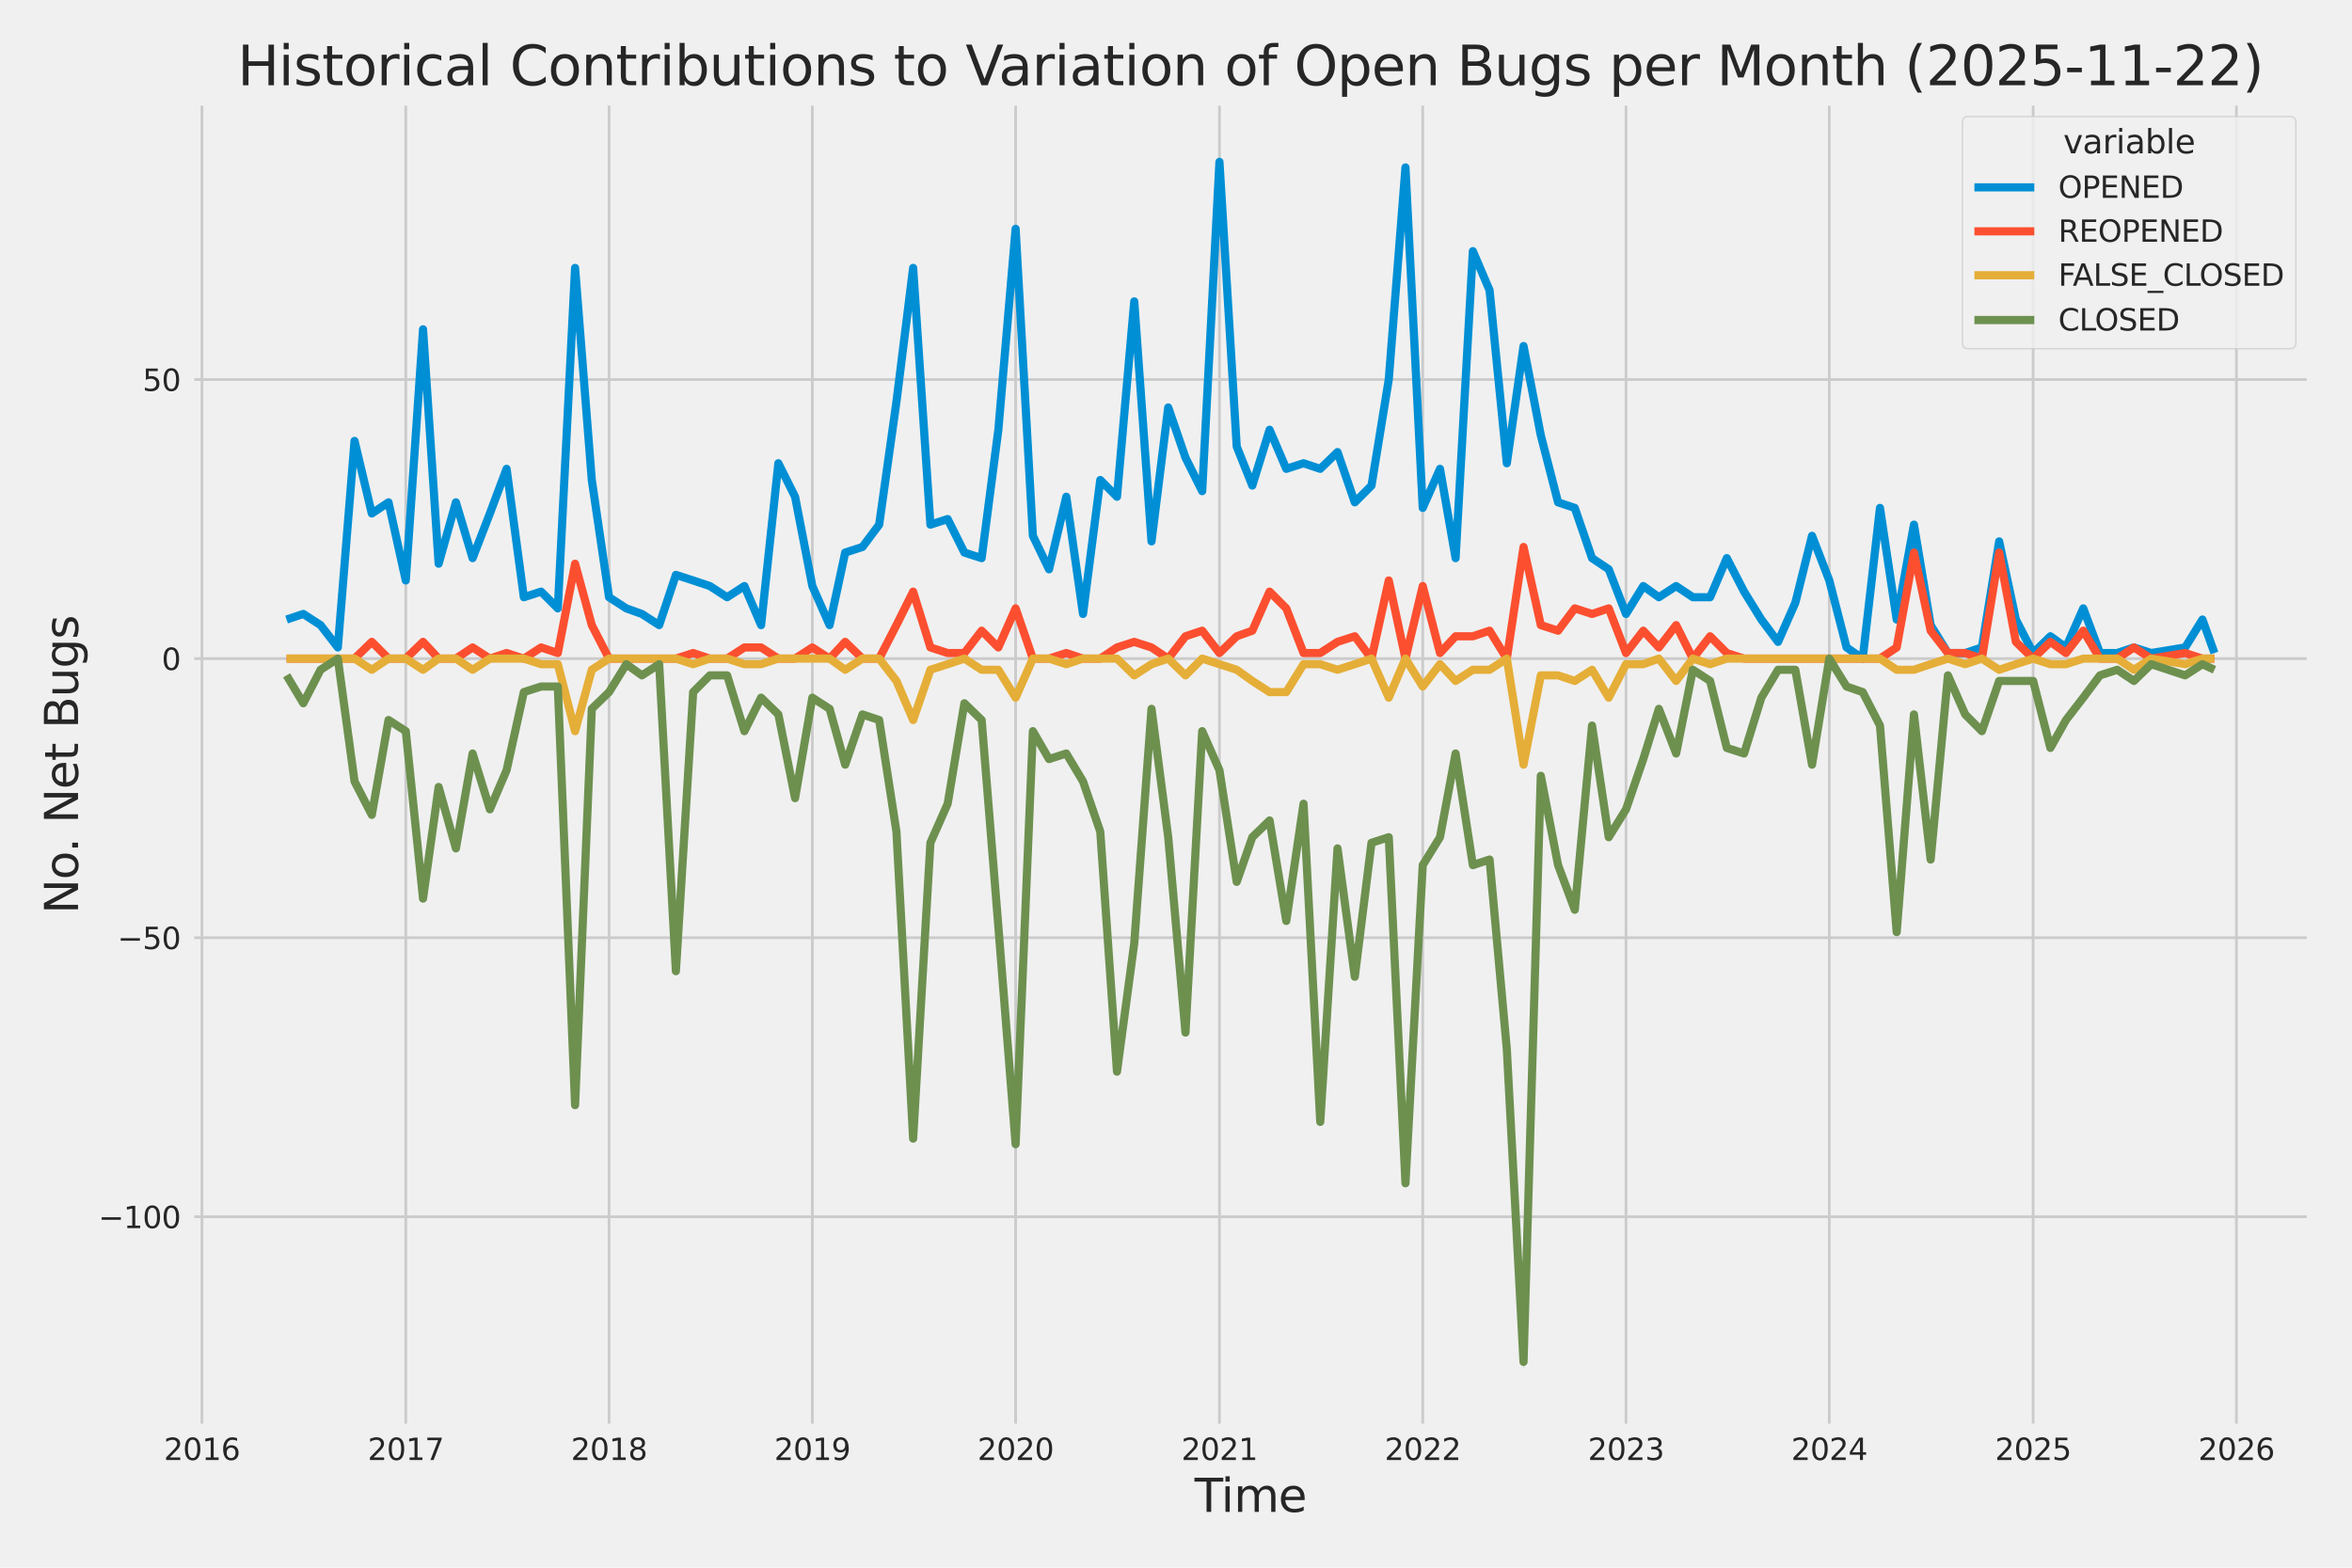<?xml version="1.0" encoding="utf-8" standalone="no"?>
<!DOCTYPE svg PUBLIC "-//W3C//DTD SVG 1.1//EN"
  "http://www.w3.org/Graphics/SVG/1.1/DTD/svg11.dtd">
<svg xmlns:xlink="http://www.w3.org/1999/xlink" width="864pt" height="576pt" viewBox="0 0 864 576" xmlns="http://www.w3.org/2000/svg" version="1.1">
 <defs>
  <style type="text/css">*{stroke-linejoin: round; stroke-linecap: butt}</style>
 </defs>
 <g id="figure_1">
  <g id="patch_1">
   <path d="M 0 576 
L 864 576 
L 864 0 
L 0 0 
z
" style="fill: #f0f0f0"/>
  </g>
  <g id="axes_1">
   <g id="patch_2">
    <path d="M 69.87 524.58 
L 848.88 524.58 
L 848.88 37.32 
L 69.87 37.32 
z
" style="fill: #f0f0f0"/>
   </g>
   <g id="matplotlib.axis_1">
    <g id="xtick_1">
     <g id="line2d_1">
      <path d="M 74.182 524.58 
L 74.182 37.32 
" clip-path="url(#p9fd6f32f37)" style="fill: none; stroke: #cbcbcb"/>
     </g>
     <g id="text_1">
      <!-- 2016 -->
      <g style="fill: #262626" transform="translate(60.185 536.438) scale(0.11 -0.11)">
       <defs>
        <path id="DejaVuSans-32" d="M 1228 531 
L 3431 531 
L 3431 0 
L 469 0 
L 469 531 
Q 828 903 1448 1529 
Q 2069 2156 2228 2338 
Q 2531 2678 2651 2914 
Q 2772 3150 2772 3378 
Q 2772 3750 2511 3984 
Q 2250 4219 1831 4219 
Q 1534 4219 1204 4116 
Q 875 4013 500 3803 
L 500 4441 
Q 881 4594 1212 4672 
Q 1544 4750 1819 4750 
Q 2544 4750 2975 4387 
Q 3406 4025 3406 3419 
Q 3406 3131 3298 2873 
Q 3191 2616 2906 2266 
Q 2828 2175 2409 1742 
Q 1991 1309 1228 531 
z
" transform="scale(0.016)"/>
        <path id="DejaVuSans-30" d="M 2034 4250 
Q 1547 4250 1301 3770 
Q 1056 3291 1056 2328 
Q 1056 1369 1301 889 
Q 1547 409 2034 409 
Q 2525 409 2770 889 
Q 3016 1369 3016 2328 
Q 3016 3291 2770 3770 
Q 2525 4250 2034 4250 
z
M 2034 4750 
Q 2819 4750 3233 4129 
Q 3647 3509 3647 2328 
Q 3647 1150 3233 529 
Q 2819 -91 2034 -91 
Q 1250 -91 836 529 
Q 422 1150 422 2328 
Q 422 3509 836 4129 
Q 1250 4750 2034 4750 
z
" transform="scale(0.016)"/>
        <path id="DejaVuSans-31" d="M 794 531 
L 1825 531 
L 1825 4091 
L 703 3866 
L 703 4441 
L 1819 4666 
L 2450 4666 
L 2450 531 
L 3481 531 
L 3481 0 
L 794 0 
L 794 531 
z
" transform="scale(0.016)"/>
        <path id="DejaVuSans-36" d="M 2113 2584 
Q 1688 2584 1439 2293 
Q 1191 2003 1191 1497 
Q 1191 994 1439 701 
Q 1688 409 2113 409 
Q 2538 409 2786 701 
Q 3034 994 3034 1497 
Q 3034 2003 2786 2293 
Q 2538 2584 2113 2584 
z
M 3366 4563 
L 3366 3988 
Q 3128 4100 2886 4159 
Q 2644 4219 2406 4219 
Q 1781 4219 1451 3797 
Q 1122 3375 1075 2522 
Q 1259 2794 1537 2939 
Q 1816 3084 2150 3084 
Q 2853 3084 3261 2657 
Q 3669 2231 3669 1497 
Q 3669 778 3244 343 
Q 2819 -91 2113 -91 
Q 1303 -91 875 529 
Q 447 1150 447 2328 
Q 447 3434 972 4092 
Q 1497 4750 2381 4750 
Q 2619 4750 2861 4703 
Q 3103 4656 3366 4563 
z
" transform="scale(0.016)"/>
       </defs>
       <use xlink:href="#DejaVuSans-32"/>
       <use xlink:href="#DejaVuSans-30" transform="translate(63.623 0)"/>
       <use xlink:href="#DejaVuSans-31" transform="translate(127.246 0)"/>
       <use xlink:href="#DejaVuSans-36" transform="translate(190.869 0)"/>
      </g>
     </g>
    </g>
    <g id="xtick_2">
     <g id="line2d_2">
      <path d="M 149.061 524.58 
L 149.061 37.32 
" clip-path="url(#p9fd6f32f37)" style="fill: none; stroke: #cbcbcb"/>
     </g>
     <g id="text_2">
      <!-- 2017 -->
      <g style="fill: #262626" transform="translate(135.064 536.438) scale(0.11 -0.11)">
       <defs>
        <path id="DejaVuSans-37" d="M 525 4666 
L 3525 4666 
L 3525 4397 
L 1831 0 
L 1172 0 
L 2766 4134 
L 525 4134 
L 525 4666 
z
" transform="scale(0.016)"/>
       </defs>
       <use xlink:href="#DejaVuSans-32"/>
       <use xlink:href="#DejaVuSans-30" transform="translate(63.623 0)"/>
       <use xlink:href="#DejaVuSans-31" transform="translate(127.246 0)"/>
       <use xlink:href="#DejaVuSans-37" transform="translate(190.869 0)"/>
      </g>
     </g>
    </g>
    <g id="xtick_3">
     <g id="line2d_3">
      <path d="M 223.735 524.58 
L 223.735 37.32 
" clip-path="url(#p9fd6f32f37)" style="fill: none; stroke: #cbcbcb"/>
     </g>
     <g id="text_3">
      <!-- 2018 -->
      <g style="fill: #262626" transform="translate(209.738 536.438) scale(0.11 -0.11)">
       <defs>
        <path id="DejaVuSans-38" d="M 2034 2216 
Q 1584 2216 1326 1975 
Q 1069 1734 1069 1313 
Q 1069 891 1326 650 
Q 1584 409 2034 409 
Q 2484 409 2743 651 
Q 3003 894 3003 1313 
Q 3003 1734 2745 1975 
Q 2488 2216 2034 2216 
z
M 1403 2484 
Q 997 2584 770 2862 
Q 544 3141 544 3541 
Q 544 4100 942 4425 
Q 1341 4750 2034 4750 
Q 2731 4750 3128 4425 
Q 3525 4100 3525 3541 
Q 3525 3141 3298 2862 
Q 3072 2584 2669 2484 
Q 3125 2378 3379 2068 
Q 3634 1759 3634 1313 
Q 3634 634 3220 271 
Q 2806 -91 2034 -91 
Q 1263 -91 848 271 
Q 434 634 434 1313 
Q 434 1759 690 2068 
Q 947 2378 1403 2484 
z
M 1172 3481 
Q 1172 3119 1398 2916 
Q 1625 2713 2034 2713 
Q 2441 2713 2670 2916 
Q 2900 3119 2900 3481 
Q 2900 3844 2670 4047 
Q 2441 4250 2034 4250 
Q 1625 4250 1398 4047 
Q 1172 3844 1172 3481 
z
" transform="scale(0.016)"/>
       </defs>
       <use xlink:href="#DejaVuSans-32"/>
       <use xlink:href="#DejaVuSans-30" transform="translate(63.623 0)"/>
       <use xlink:href="#DejaVuSans-31" transform="translate(127.246 0)"/>
       <use xlink:href="#DejaVuSans-38" transform="translate(190.869 0)"/>
      </g>
     </g>
    </g>
    <g id="xtick_4">
     <g id="line2d_4">
      <path d="M 298.41 524.58 
L 298.41 37.32 
" clip-path="url(#p9fd6f32f37)" style="fill: none; stroke: #cbcbcb"/>
     </g>
     <g id="text_4">
      <!-- 2019 -->
      <g style="fill: #262626" transform="translate(284.412 536.438) scale(0.11 -0.11)">
       <defs>
        <path id="DejaVuSans-39" d="M 703 97 
L 703 672 
Q 941 559 1184 500 
Q 1428 441 1663 441 
Q 2288 441 2617 861 
Q 2947 1281 2994 2138 
Q 2813 1869 2534 1725 
Q 2256 1581 1919 1581 
Q 1219 1581 811 2004 
Q 403 2428 403 3163 
Q 403 3881 828 4315 
Q 1253 4750 1959 4750 
Q 2769 4750 3195 4129 
Q 3622 3509 3622 2328 
Q 3622 1225 3098 567 
Q 2575 -91 1691 -91 
Q 1453 -91 1209 -44 
Q 966 3 703 97 
z
M 1959 2075 
Q 2384 2075 2632 2365 
Q 2881 2656 2881 3163 
Q 2881 3666 2632 3958 
Q 2384 4250 1959 4250 
Q 1534 4250 1286 3958 
Q 1038 3666 1038 3163 
Q 1038 2656 1286 2365 
Q 1534 2075 1959 2075 
z
" transform="scale(0.016)"/>
       </defs>
       <use xlink:href="#DejaVuSans-32"/>
       <use xlink:href="#DejaVuSans-30" transform="translate(63.623 0)"/>
       <use xlink:href="#DejaVuSans-31" transform="translate(127.246 0)"/>
       <use xlink:href="#DejaVuSans-39" transform="translate(190.869 0)"/>
      </g>
     </g>
    </g>
    <g id="xtick_5">
     <g id="line2d_5">
      <path d="M 373.084 524.58 
L 373.084 37.32 
" clip-path="url(#p9fd6f32f37)" style="fill: none; stroke: #cbcbcb"/>
     </g>
     <g id="text_5">
      <!-- 2020 -->
      <g style="fill: #262626" transform="translate(359.086 536.438) scale(0.11 -0.11)">
       <use xlink:href="#DejaVuSans-32"/>
       <use xlink:href="#DejaVuSans-30" transform="translate(63.623 0)"/>
       <use xlink:href="#DejaVuSans-32" transform="translate(127.246 0)"/>
       <use xlink:href="#DejaVuSans-30" transform="translate(190.869 0)"/>
      </g>
     </g>
    </g>
    <g id="xtick_6">
     <g id="line2d_6">
      <path d="M 447.963 524.58 
L 447.963 37.32 
" clip-path="url(#p9fd6f32f37)" style="fill: none; stroke: #cbcbcb"/>
     </g>
     <g id="text_6">
      <!-- 2021 -->
      <g style="fill: #262626" transform="translate(433.965 536.438) scale(0.11 -0.11)">
       <use xlink:href="#DejaVuSans-32"/>
       <use xlink:href="#DejaVuSans-30" transform="translate(63.623 0)"/>
       <use xlink:href="#DejaVuSans-32" transform="translate(127.246 0)"/>
       <use xlink:href="#DejaVuSans-31" transform="translate(190.869 0)"/>
      </g>
     </g>
    </g>
    <g id="xtick_7">
     <g id="line2d_7">
      <path d="M 522.637 524.58 
L 522.637 37.32 
" clip-path="url(#p9fd6f32f37)" style="fill: none; stroke: #cbcbcb"/>
     </g>
     <g id="text_7">
      <!-- 2022 -->
      <g style="fill: #262626" transform="translate(508.639 536.438) scale(0.11 -0.11)">
       <use xlink:href="#DejaVuSans-32"/>
       <use xlink:href="#DejaVuSans-30" transform="translate(63.623 0)"/>
       <use xlink:href="#DejaVuSans-32" transform="translate(127.246 0)"/>
       <use xlink:href="#DejaVuSans-32" transform="translate(190.869 0)"/>
      </g>
     </g>
    </g>
    <g id="xtick_8">
     <g id="line2d_8">
      <path d="M 597.311 524.58 
L 597.311 37.32 
" clip-path="url(#p9fd6f32f37)" style="fill: none; stroke: #cbcbcb"/>
     </g>
     <g id="text_8">
      <!-- 2023 -->
      <g style="fill: #262626" transform="translate(583.313 536.438) scale(0.11 -0.11)">
       <defs>
        <path id="DejaVuSans-33" d="M 2597 2516 
Q 3050 2419 3304 2112 
Q 3559 1806 3559 1356 
Q 3559 666 3084 287 
Q 2609 -91 1734 -91 
Q 1441 -91 1130 -33 
Q 819 25 488 141 
L 488 750 
Q 750 597 1062 519 
Q 1375 441 1716 441 
Q 2309 441 2620 675 
Q 2931 909 2931 1356 
Q 2931 1769 2642 2001 
Q 2353 2234 1838 2234 
L 1294 2234 
L 1294 2753 
L 1863 2753 
Q 2328 2753 2575 2939 
Q 2822 3125 2822 3475 
Q 2822 3834 2567 4026 
Q 2313 4219 1838 4219 
Q 1578 4219 1281 4162 
Q 984 4106 628 3988 
L 628 4550 
Q 988 4650 1302 4700 
Q 1616 4750 1894 4750 
Q 2613 4750 3031 4423 
Q 3450 4097 3450 3541 
Q 3450 3153 3228 2886 
Q 3006 2619 2597 2516 
z
" transform="scale(0.016)"/>
       </defs>
       <use xlink:href="#DejaVuSans-32"/>
       <use xlink:href="#DejaVuSans-30" transform="translate(63.623 0)"/>
       <use xlink:href="#DejaVuSans-32" transform="translate(127.246 0)"/>
       <use xlink:href="#DejaVuSans-33" transform="translate(190.869 0)"/>
      </g>
     </g>
    </g>
    <g id="xtick_9">
     <g id="line2d_9">
      <path d="M 671.985 524.58 
L 671.985 37.32 
" clip-path="url(#p9fd6f32f37)" style="fill: none; stroke: #cbcbcb"/>
     </g>
     <g id="text_9">
      <!-- 2024 -->
      <g style="fill: #262626" transform="translate(657.988 536.438) scale(0.11 -0.11)">
       <defs>
        <path id="DejaVuSans-34" d="M 2419 4116 
L 825 1625 
L 2419 1625 
L 2419 4116 
z
M 2253 4666 
L 3047 4666 
L 3047 1625 
L 3713 1625 
L 3713 1100 
L 3047 1100 
L 3047 0 
L 2419 0 
L 2419 1100 
L 313 1100 
L 313 1709 
L 2253 4666 
z
" transform="scale(0.016)"/>
       </defs>
       <use xlink:href="#DejaVuSans-32"/>
       <use xlink:href="#DejaVuSans-30" transform="translate(63.623 0)"/>
       <use xlink:href="#DejaVuSans-32" transform="translate(127.246 0)"/>
       <use xlink:href="#DejaVuSans-34" transform="translate(190.869 0)"/>
      </g>
     </g>
    </g>
    <g id="xtick_10">
     <g id="line2d_10">
      <path d="M 746.864 524.58 
L 746.864 37.32 
" clip-path="url(#p9fd6f32f37)" style="fill: none; stroke: #cbcbcb"/>
     </g>
     <g id="text_10">
      <!-- 2025 -->
      <g style="fill: #262626" transform="translate(732.866 536.438) scale(0.11 -0.11)">
       <defs>
        <path id="DejaVuSans-35" d="M 691 4666 
L 3169 4666 
L 3169 4134 
L 1269 4134 
L 1269 2991 
Q 1406 3038 1543 3061 
Q 1681 3084 1819 3084 
Q 2600 3084 3056 2656 
Q 3513 2228 3513 1497 
Q 3513 744 3044 326 
Q 2575 -91 1722 -91 
Q 1428 -91 1123 -41 
Q 819 9 494 109 
L 494 744 
Q 775 591 1075 516 
Q 1375 441 1709 441 
Q 2250 441 2565 725 
Q 2881 1009 2881 1497 
Q 2881 1984 2565 2268 
Q 2250 2553 1709 2553 
Q 1456 2553 1204 2497 
Q 953 2441 691 2322 
L 691 4666 
z
" transform="scale(0.016)"/>
       </defs>
       <use xlink:href="#DejaVuSans-32"/>
       <use xlink:href="#DejaVuSans-30" transform="translate(63.623 0)"/>
       <use xlink:href="#DejaVuSans-32" transform="translate(127.246 0)"/>
       <use xlink:href="#DejaVuSans-35" transform="translate(190.869 0)"/>
      </g>
     </g>
    </g>
    <g id="xtick_11">
     <g id="line2d_11">
      <path d="M 821.538 524.58 
L 821.538 37.32 
" clip-path="url(#p9fd6f32f37)" style="fill: none; stroke: #cbcbcb"/>
     </g>
     <g id="text_11">
      <!-- 2026 -->
      <g style="fill: #262626" transform="translate(807.541 536.438) scale(0.11 -0.11)">
       <use xlink:href="#DejaVuSans-32"/>
       <use xlink:href="#DejaVuSans-30" transform="translate(63.623 0)"/>
       <use xlink:href="#DejaVuSans-32" transform="translate(127.246 0)"/>
       <use xlink:href="#DejaVuSans-36" transform="translate(190.869 0)"/>
      </g>
     </g>
    </g>
    <g id="text_12">
     <!-- Time -->
     <g style="fill: #262626" transform="translate(438.823 555.491) scale(0.168 -0.168)">
      <defs>
       <path id="DejaVuSans-54" d="M -19 4666 
L 3928 4666 
L 3928 4134 
L 2272 4134 
L 2272 0 
L 1638 0 
L 1638 4134 
L -19 4134 
L -19 4666 
z
" transform="scale(0.016)"/>
       <path id="DejaVuSans-69" d="M 603 3500 
L 1178 3500 
L 1178 0 
L 603 0 
L 603 3500 
z
M 603 4863 
L 1178 4863 
L 1178 4134 
L 603 4134 
L 603 4863 
z
" transform="scale(0.016)"/>
       <path id="DejaVuSans-6d" d="M 3328 2828 
Q 3544 3216 3844 3400 
Q 4144 3584 4550 3584 
Q 5097 3584 5394 3201 
Q 5691 2819 5691 2113 
L 5691 0 
L 5113 0 
L 5113 2094 
Q 5113 2597 4934 2840 
Q 4756 3084 4391 3084 
Q 3944 3084 3684 2787 
Q 3425 2491 3425 1978 
L 3425 0 
L 2847 0 
L 2847 2094 
Q 2847 2600 2669 2842 
Q 2491 3084 2119 3084 
Q 1678 3084 1418 2786 
Q 1159 2488 1159 1978 
L 1159 0 
L 581 0 
L 581 3500 
L 1159 3500 
L 1159 2956 
Q 1356 3278 1631 3431 
Q 1906 3584 2284 3584 
Q 2666 3584 2933 3390 
Q 3200 3197 3328 2828 
z
" transform="scale(0.016)"/>
       <path id="DejaVuSans-65" d="M 3597 1894 
L 3597 1613 
L 953 1613 
Q 991 1019 1311 708 
Q 1631 397 2203 397 
Q 2534 397 2845 478 
Q 3156 559 3463 722 
L 3463 178 
Q 3153 47 2828 -22 
Q 2503 -91 2169 -91 
Q 1331 -91 842 396 
Q 353 884 353 1716 
Q 353 2575 817 3079 
Q 1281 3584 2069 3584 
Q 2775 3584 3186 3129 
Q 3597 2675 3597 1894 
z
M 3022 2063 
Q 3016 2534 2758 2815 
Q 2500 3097 2075 3097 
Q 1594 3097 1305 2825 
Q 1016 2553 972 2059 
L 3022 2063 
z
" transform="scale(0.016)"/>
      </defs>
      <use xlink:href="#DejaVuSans-54"/>
      <use xlink:href="#DejaVuSans-69" transform="translate(57.959 0)"/>
      <use xlink:href="#DejaVuSans-6d" transform="translate(85.742 0)"/>
      <use xlink:href="#DejaVuSans-65" transform="translate(183.154 0)"/>
     </g>
    </g>
   </g>
   <g id="matplotlib.axis_2">
    <g id="ytick_1">
     <g id="line2d_12">
      <path d="M 69.87 447.061 
L 848.88 447.061 
" clip-path="url(#p9fd6f32f37)" style="fill: none; stroke: #cbcbcb"/>
     </g>
     <g id="text_13">
      <!-- −100 -->
      <g style="fill: #262626" transform="translate(36.156 451.241) scale(0.11 -0.11)">
       <defs>
        <path id="DejaVuSans-2212" d="M 678 2272 
L 4684 2272 
L 4684 1741 
L 678 1741 
L 678 2272 
z
" transform="scale(0.016)"/>
       </defs>
       <use xlink:href="#DejaVuSans-2212"/>
       <use xlink:href="#DejaVuSans-31" transform="translate(83.789 0)"/>
       <use xlink:href="#DejaVuSans-30" transform="translate(147.412 0)"/>
       <use xlink:href="#DejaVuSans-30" transform="translate(211.035 0)"/>
      </g>
     </g>
    </g>
    <g id="ytick_2">
     <g id="line2d_13">
      <path d="M 69.87 344.523 
L 848.88 344.523 
" clip-path="url(#p9fd6f32f37)" style="fill: none; stroke: #cbcbcb"/>
     </g>
     <g id="text_14">
      <!-- −50 -->
      <g style="fill: #262626" transform="translate(43.155 348.703) scale(0.11 -0.11)">
       <use xlink:href="#DejaVuSans-2212"/>
       <use xlink:href="#DejaVuSans-35" transform="translate(83.789 0)"/>
       <use xlink:href="#DejaVuSans-30" transform="translate(147.412 0)"/>
      </g>
     </g>
    </g>
    <g id="ytick_3">
     <g id="line2d_14">
      <path d="M 69.87 241.986 
L 848.88 241.986 
" clip-path="url(#p9fd6f32f37)" style="fill: none; stroke: #cbcbcb"/>
     </g>
     <g id="text_15">
      <!-- 0 -->
      <g style="fill: #262626" transform="translate(59.371 246.165) scale(0.11 -0.11)">
       <use xlink:href="#DejaVuSans-30"/>
      </g>
     </g>
    </g>
    <g id="ytick_4">
     <g id="line2d_15">
      <path d="M 69.87 139.448 
L 848.88 139.448 
" clip-path="url(#p9fd6f32f37)" style="fill: none; stroke: #cbcbcb"/>
     </g>
     <g id="text_16">
      <!-- 50 -->
      <g style="fill: #262626" transform="translate(52.373 143.627) scale(0.11 -0.11)">
       <use xlink:href="#DejaVuSans-35"/>
       <use xlink:href="#DejaVuSans-30" transform="translate(63.623 0)"/>
      </g>
     </g>
    </g>
    <g id="text_17">
     <!-- No. Net Bugs -->
     <g style="fill: #262626" transform="translate(28.662 335.777) rotate(-90) scale(0.168 -0.168)">
      <defs>
       <path id="DejaVuSans-4e" d="M 628 4666 
L 1478 4666 
L 3547 763 
L 3547 4666 
L 4159 4666 
L 4159 0 
L 3309 0 
L 1241 3903 
L 1241 0 
L 628 0 
L 628 4666 
z
" transform="scale(0.016)"/>
       <path id="DejaVuSans-6f" d="M 1959 3097 
Q 1497 3097 1228 2736 
Q 959 2375 959 1747 
Q 959 1119 1226 758 
Q 1494 397 1959 397 
Q 2419 397 2687 759 
Q 2956 1122 2956 1747 
Q 2956 2369 2687 2733 
Q 2419 3097 1959 3097 
z
M 1959 3584 
Q 2709 3584 3137 3096 
Q 3566 2609 3566 1747 
Q 3566 888 3137 398 
Q 2709 -91 1959 -91 
Q 1206 -91 779 398 
Q 353 888 353 1747 
Q 353 2609 779 3096 
Q 1206 3584 1959 3584 
z
" transform="scale(0.016)"/>
       <path id="DejaVuSans-2e" d="M 684 794 
L 1344 794 
L 1344 0 
L 684 0 
L 684 794 
z
" transform="scale(0.016)"/>
       <path id="DejaVuSans-20" transform="scale(0.016)"/>
       <path id="DejaVuSans-74" d="M 1172 4494 
L 1172 3500 
L 2356 3500 
L 2356 3053 
L 1172 3053 
L 1172 1153 
Q 1172 725 1289 603 
Q 1406 481 1766 481 
L 2356 481 
L 2356 0 
L 1766 0 
Q 1100 0 847 248 
Q 594 497 594 1153 
L 594 3053 
L 172 3053 
L 172 3500 
L 594 3500 
L 594 4494 
L 1172 4494 
z
" transform="scale(0.016)"/>
       <path id="DejaVuSans-42" d="M 1259 2228 
L 1259 519 
L 2272 519 
Q 2781 519 3026 730 
Q 3272 941 3272 1375 
Q 3272 1813 3026 2020 
Q 2781 2228 2272 2228 
L 1259 2228 
z
M 1259 4147 
L 1259 2741 
L 2194 2741 
Q 2656 2741 2882 2914 
Q 3109 3088 3109 3444 
Q 3109 3797 2882 3972 
Q 2656 4147 2194 4147 
L 1259 4147 
z
M 628 4666 
L 2241 4666 
Q 2963 4666 3353 4366 
Q 3744 4066 3744 3513 
Q 3744 3084 3544 2831 
Q 3344 2578 2956 2516 
Q 3422 2416 3680 2098 
Q 3938 1781 3938 1306 
Q 3938 681 3513 340 
Q 3088 0 2303 0 
L 628 0 
L 628 4666 
z
" transform="scale(0.016)"/>
       <path id="DejaVuSans-75" d="M 544 1381 
L 544 3500 
L 1119 3500 
L 1119 1403 
Q 1119 906 1312 657 
Q 1506 409 1894 409 
Q 2359 409 2629 706 
Q 2900 1003 2900 1516 
L 2900 3500 
L 3475 3500 
L 3475 0 
L 2900 0 
L 2900 538 
Q 2691 219 2414 64 
Q 2138 -91 1772 -91 
Q 1169 -91 856 284 
Q 544 659 544 1381 
z
M 1991 3584 
L 1991 3584 
z
" transform="scale(0.016)"/>
       <path id="DejaVuSans-67" d="M 2906 1791 
Q 2906 2416 2648 2759 
Q 2391 3103 1925 3103 
Q 1463 3103 1205 2759 
Q 947 2416 947 1791 
Q 947 1169 1205 825 
Q 1463 481 1925 481 
Q 2391 481 2648 825 
Q 2906 1169 2906 1791 
z
M 3481 434 
Q 3481 -459 3084 -895 
Q 2688 -1331 1869 -1331 
Q 1566 -1331 1297 -1286 
Q 1028 -1241 775 -1147 
L 775 -588 
Q 1028 -725 1275 -790 
Q 1522 -856 1778 -856 
Q 2344 -856 2625 -561 
Q 2906 -266 2906 331 
L 2906 616 
Q 2728 306 2450 153 
Q 2172 0 1784 0 
Q 1141 0 747 490 
Q 353 981 353 1791 
Q 353 2603 747 3093 
Q 1141 3584 1784 3584 
Q 2172 3584 2450 3431 
Q 2728 3278 2906 2969 
L 2906 3500 
L 3481 3500 
L 3481 434 
z
" transform="scale(0.016)"/>
       <path id="DejaVuSans-73" d="M 2834 3397 
L 2834 2853 
Q 2591 2978 2328 3040 
Q 2066 3103 1784 3103 
Q 1356 3103 1142 2972 
Q 928 2841 928 2578 
Q 928 2378 1081 2264 
Q 1234 2150 1697 2047 
L 1894 2003 
Q 2506 1872 2764 1633 
Q 3022 1394 3022 966 
Q 3022 478 2636 193 
Q 2250 -91 1575 -91 
Q 1294 -91 989 -36 
Q 684 19 347 128 
L 347 722 
Q 666 556 975 473 
Q 1284 391 1588 391 
Q 1994 391 2212 530 
Q 2431 669 2431 922 
Q 2431 1156 2273 1281 
Q 2116 1406 1581 1522 
L 1381 1569 
Q 847 1681 609 1914 
Q 372 2147 372 2553 
Q 372 3047 722 3315 
Q 1072 3584 1716 3584 
Q 2034 3584 2315 3537 
Q 2597 3491 2834 3397 
z
" transform="scale(0.016)"/>
      </defs>
      <use xlink:href="#DejaVuSans-4e"/>
      <use xlink:href="#DejaVuSans-6f" transform="translate(74.805 0)"/>
      <use xlink:href="#DejaVuSans-2e" transform="translate(134.236 0)"/>
      <use xlink:href="#DejaVuSans-20" transform="translate(166.023 0)"/>
      <use xlink:href="#DejaVuSans-4e" transform="translate(197.811 0)"/>
      <use xlink:href="#DejaVuSans-65" transform="translate(272.615 0)"/>
      <use xlink:href="#DejaVuSans-74" transform="translate(334.139 0)"/>
      <use xlink:href="#DejaVuSans-20" transform="translate(373.348 0)"/>
      <use xlink:href="#DejaVuSans-42" transform="translate(405.135 0)"/>
      <use xlink:href="#DejaVuSans-75" transform="translate(473.738 0)"/>
      <use xlink:href="#DejaVuSans-67" transform="translate(537.117 0)"/>
      <use xlink:href="#DejaVuSans-73" transform="translate(600.594 0)"/>
     </g>
    </g>
   </g>
   <g id="FillBetweenPolyCollection_1">
    <defs>
     <path id="m9811be3ecf" d="M 105.28 -348.37 
L 105.28 -348.37 
L 111.417 -350.42 
L 117.759 -346.319 
L 124.102 -338.116 
L 130.239 -413.994 
L 136.581 -387.334 
L 142.719 -391.436 
L 149.061 -362.725 
L 155.403 -455.009 
L 161.132 -368.877 
L 167.474 -391.436 
L 173.612 -370.928 
L 179.954 -387.334 
L 186.091 -403.74 
L 192.434 -356.573 
L 198.776 -358.623 
L 204.913 -352.471 
L 211.256 -477.567 
L 217.393 -399.639 
L 223.735 -356.573 
L 230.078 -352.471 
L 235.806 -350.42 
L 242.148 -346.319 
L 248.286 -364.776 
L 254.628 -362.725 
L 260.766 -360.674 
L 267.108 -356.573 
L 273.45 -360.674 
L 279.588 -346.319 
L 285.93 -405.791 
L 292.067 -393.486 
L 298.41 -360.674 
L 304.752 -346.319 
L 310.48 -372.979 
L 316.822 -375.03 
L 322.96 -383.233 
L 329.302 -428.349 
L 335.44 -477.567 
L 341.782 -383.233 
L 348.124 -385.283 
L 354.262 -372.979 
L 360.604 -370.928 
L 366.742 -418.095 
L 373.084 -491.923 
L 379.426 -379.131 
L 385.359 -366.827 
L 391.701 -393.486 
L 397.839 -350.42 
L 404.181 -399.639 
L 410.319 -393.486 
L 416.661 -465.263 
L 423.003 -377.08 
L 429.141 -426.298 
L 435.483 -407.842 
L 441.62 -395.537 
L 447.963 -516.532 
L 454.305 -411.943 
L 460.033 -397.588 
L 466.375 -418.095 
L 472.513 -403.74 
L 478.855 -405.791 
L 484.993 -403.74 
L 491.335 -409.892 
L 497.677 -391.436 
L 503.815 -397.588 
L 510.157 -436.552 
L 516.295 -514.481 
L 522.637 -389.385 
L 528.979 -403.74 
L 534.707 -370.928 
L 541.05 -483.72 
L 547.187 -469.364 
L 553.529 -405.791 
L 559.667 -448.857 
L 566.009 -416.045 
L 572.351 -391.436 
L 578.489 -389.385 
L 584.831 -370.928 
L 590.969 -366.827 
L 597.311 -350.42 
L 603.653 -360.674 
L 609.382 -356.573 
L 615.724 -360.674 
L 621.861 -356.573 
L 628.204 -356.573 
L 634.341 -370.928 
L 640.683 -358.623 
L 647.026 -348.37 
L 653.163 -340.167 
L 659.505 -354.522 
L 665.643 -379.131 
L 671.985 -362.725 
L 678.327 -338.116 
L 684.26 -334.014 
L 690.603 -389.385 
L 696.74 -348.37 
L 703.082 -383.233 
L 709.22 -346.319 
L 715.562 -336.065 
L 721.904 -336.065 
L 728.042 -338.116 
L 734.384 -377.08 
L 740.522 -348.37 
L 746.864 -336.065 
L 753.206 -342.217 
L 758.935 -338.116 
L 765.277 -352.471 
L 771.414 -336.065 
L 777.757 -336.065 
L 783.894 -338.116 
L 790.236 -336.065 
L 802.716 -338.116 
L 809.058 -348.37 
L 813.47 -336.065 
L 813.47 -336.065 
L 813.47 -336.065 
L 809.058 -348.37 
L 802.716 -338.116 
L 790.236 -336.065 
L 783.894 -338.116 
L 777.757 -336.065 
L 771.414 -336.065 
L 765.277 -352.471 
L 758.935 -338.116 
L 753.206 -342.217 
L 746.864 -336.065 
L 740.522 -348.37 
L 734.384 -377.08 
L 728.042 -338.116 
L 721.904 -336.065 
L 715.562 -336.065 
L 709.22 -346.319 
L 703.082 -383.233 
L 696.74 -348.37 
L 690.603 -389.385 
L 684.26 -334.014 
L 678.327 -338.116 
L 671.985 -362.725 
L 665.643 -379.131 
L 659.505 -354.522 
L 653.163 -340.167 
L 647.026 -348.37 
L 640.683 -358.623 
L 634.341 -370.928 
L 628.204 -356.573 
L 621.861 -356.573 
L 615.724 -360.674 
L 609.382 -356.573 
L 603.653 -360.674 
L 597.311 -350.42 
L 590.969 -366.827 
L 584.831 -370.928 
L 578.489 -389.385 
L 572.351 -391.436 
L 566.009 -416.045 
L 559.667 -448.857 
L 553.529 -405.791 
L 547.187 -469.364 
L 541.05 -483.72 
L 534.707 -370.928 
L 528.979 -403.74 
L 522.637 -389.385 
L 516.295 -514.481 
L 510.157 -436.552 
L 503.815 -397.588 
L 497.677 -391.436 
L 491.335 -409.892 
L 484.993 -403.74 
L 478.855 -405.791 
L 472.513 -403.74 
L 466.375 -418.095 
L 460.033 -397.588 
L 454.305 -411.943 
L 447.963 -516.532 
L 441.62 -395.537 
L 435.483 -407.842 
L 429.141 -426.298 
L 423.003 -377.08 
L 416.661 -465.263 
L 410.319 -393.486 
L 404.181 -399.639 
L 397.839 -350.42 
L 391.701 -393.486 
L 385.359 -366.827 
L 379.426 -379.131 
L 373.084 -491.923 
L 366.742 -418.095 
L 360.604 -370.928 
L 354.262 -372.979 
L 348.124 -385.283 
L 341.782 -383.233 
L 335.44 -477.567 
L 329.302 -428.349 
L 322.96 -383.233 
L 316.822 -375.03 
L 310.48 -372.979 
L 304.752 -346.319 
L 298.41 -360.674 
L 292.067 -393.486 
L 285.93 -405.791 
L 279.588 -346.319 
L 273.45 -360.674 
L 267.108 -356.573 
L 260.766 -360.674 
L 254.628 -362.725 
L 248.286 -364.776 
L 242.148 -346.319 
L 235.806 -350.42 
L 230.078 -352.471 
L 223.735 -356.573 
L 217.393 -399.639 
L 211.256 -477.567 
L 204.913 -352.471 
L 198.776 -358.623 
L 192.434 -356.573 
L 186.091 -403.74 
L 179.954 -387.334 
L 173.612 -370.928 
L 167.474 -391.436 
L 161.132 -368.877 
L 155.403 -455.009 
L 149.061 -362.725 
L 142.719 -391.436 
L 136.581 -387.334 
L 130.239 -413.994 
L 124.102 -338.116 
L 117.759 -346.319 
L 111.417 -350.42 
L 105.28 -348.37 
z
" style="stroke: #008fd5; stroke-opacity: 0.2; stroke-width: 0.5"/>
    </defs>
    <g clip-path="url(#p9fd6f32f37)">
     <use xlink:href="#m9811be3ecf" x="0" y="576" style="fill: #008fd5; fill-opacity: 0.2; stroke: #008fd5; stroke-opacity: 0.2; stroke-width: 0.5"/>
    </g>
   </g>
   <g id="FillBetweenPolyCollection_2">
    <defs>
     <path id="m72ed0e8f7d" d="M 105.28 -334.014 
L 105.28 -334.014 
L 111.417 -334.014 
L 117.759 -334.014 
L 124.102 -334.014 
L 130.239 -334.014 
L 136.581 -340.167 
L 142.719 -334.014 
L 149.061 -334.014 
L 155.403 -340.167 
L 161.132 -334.014 
L 167.474 -334.014 
L 173.612 -338.116 
L 179.954 -334.014 
L 186.091 -336.065 
L 192.434 -334.014 
L 198.776 -338.116 
L 204.913 -336.065 
L 211.256 -368.877 
L 217.393 -346.319 
L 223.735 -334.014 
L 230.078 -334.014 
L 235.806 -334.014 
L 242.148 -334.014 
L 248.286 -334.014 
L 254.628 -336.065 
L 260.766 -334.014 
L 267.108 -334.014 
L 273.45 -338.116 
L 279.588 -338.116 
L 285.93 -334.014 
L 292.067 -334.014 
L 298.41 -338.116 
L 304.752 -334.014 
L 310.48 -340.167 
L 316.822 -334.014 
L 322.96 -334.014 
L 329.302 -346.319 
L 335.44 -358.623 
L 341.782 -338.116 
L 348.124 -336.065 
L 354.262 -336.065 
L 360.604 -344.268 
L 366.742 -338.116 
L 373.084 -352.471 
L 379.426 -334.014 
L 385.359 -334.014 
L 391.701 -336.065 
L 397.839 -334.014 
L 404.181 -334.014 
L 410.319 -338.116 
L 416.661 -340.167 
L 423.003 -338.116 
L 429.141 -334.014 
L 435.483 -342.217 
L 441.62 -344.268 
L 447.963 -336.065 
L 454.305 -342.217 
L 460.033 -344.268 
L 466.375 -358.623 
L 472.513 -352.471 
L 478.855 -336.065 
L 484.993 -336.065 
L 491.335 -340.167 
L 497.677 -342.217 
L 503.815 -334.014 
L 510.157 -362.725 
L 516.295 -334.014 
L 522.637 -360.674 
L 528.979 -336.065 
L 534.707 -342.217 
L 541.05 -342.217 
L 547.187 -344.268 
L 553.529 -334.014 
L 559.667 -375.03 
L 566.009 -346.319 
L 572.351 -344.268 
L 578.489 -352.471 
L 584.831 -350.42 
L 590.969 -352.471 
L 597.311 -336.065 
L 603.653 -344.268 
L 609.382 -338.116 
L 615.724 -346.319 
L 621.861 -334.014 
L 628.204 -342.217 
L 634.341 -336.065 
L 640.683 -334.014 
L 647.026 -334.014 
L 653.163 -334.014 
L 659.505 -334.014 
L 665.643 -334.014 
L 671.985 -334.014 
L 678.327 -334.014 
L 684.26 -334.014 
L 690.603 -334.014 
L 696.74 -338.116 
L 703.082 -372.979 
L 709.22 -344.268 
L 715.562 -336.065 
L 721.904 -336.065 
L 728.042 -334.014 
L 734.384 -372.979 
L 740.522 -340.167 
L 746.864 -334.014 
L 753.206 -340.167 
L 758.935 -336.065 
L 765.277 -344.268 
L 771.414 -334.014 
L 777.757 -334.014 
L 783.894 -338.116 
L 790.236 -334.014 
L 802.716 -336.065 
L 809.058 -334.014 
L 813.47 -334.014 
L 813.47 -334.014 
L 813.47 -334.014 
L 809.058 -334.014 
L 802.716 -336.065 
L 790.236 -334.014 
L 783.894 -338.116 
L 777.757 -334.014 
L 771.414 -334.014 
L 765.277 -344.268 
L 758.935 -336.065 
L 753.206 -340.167 
L 746.864 -334.014 
L 740.522 -340.167 
L 734.384 -372.979 
L 728.042 -334.014 
L 721.904 -336.065 
L 715.562 -336.065 
L 709.22 -344.268 
L 703.082 -372.979 
L 696.74 -338.116 
L 690.603 -334.014 
L 684.26 -334.014 
L 678.327 -334.014 
L 671.985 -334.014 
L 665.643 -334.014 
L 659.505 -334.014 
L 653.163 -334.014 
L 647.026 -334.014 
L 640.683 -334.014 
L 634.341 -336.065 
L 628.204 -342.217 
L 621.861 -334.014 
L 615.724 -346.319 
L 609.382 -338.116 
L 603.653 -344.268 
L 597.311 -336.065 
L 590.969 -352.471 
L 584.831 -350.42 
L 578.489 -352.471 
L 572.351 -344.268 
L 566.009 -346.319 
L 559.667 -375.03 
L 553.529 -334.014 
L 547.187 -344.268 
L 541.05 -342.217 
L 534.707 -342.217 
L 528.979 -336.065 
L 522.637 -360.674 
L 516.295 -334.014 
L 510.157 -362.725 
L 503.815 -334.014 
L 497.677 -342.217 
L 491.335 -340.167 
L 484.993 -336.065 
L 478.855 -336.065 
L 472.513 -352.471 
L 466.375 -358.623 
L 460.033 -344.268 
L 454.305 -342.217 
L 447.963 -336.065 
L 441.62 -344.268 
L 435.483 -342.217 
L 429.141 -334.014 
L 423.003 -338.116 
L 416.661 -340.167 
L 410.319 -338.116 
L 404.181 -334.014 
L 397.839 -334.014 
L 391.701 -336.065 
L 385.359 -334.014 
L 379.426 -334.014 
L 373.084 -352.471 
L 366.742 -338.116 
L 360.604 -344.268 
L 354.262 -336.065 
L 348.124 -336.065 
L 341.782 -338.116 
L 335.44 -358.623 
L 329.302 -346.319 
L 322.96 -334.014 
L 316.822 -334.014 
L 310.48 -340.167 
L 304.752 -334.014 
L 298.41 -338.116 
L 292.067 -334.014 
L 285.93 -334.014 
L 279.588 -338.116 
L 273.45 -338.116 
L 267.108 -334.014 
L 260.766 -334.014 
L 254.628 -336.065 
L 248.286 -334.014 
L 242.148 -334.014 
L 235.806 -334.014 
L 230.078 -334.014 
L 223.735 -334.014 
L 217.393 -346.319 
L 211.256 -368.877 
L 204.913 -336.065 
L 198.776 -338.116 
L 192.434 -334.014 
L 186.091 -336.065 
L 179.954 -334.014 
L 173.612 -338.116 
L 167.474 -334.014 
L 161.132 -334.014 
L 155.403 -340.167 
L 149.061 -334.014 
L 142.719 -334.014 
L 136.581 -340.167 
L 130.239 -334.014 
L 124.102 -334.014 
L 117.759 -334.014 
L 111.417 -334.014 
L 105.28 -334.014 
z
" style="stroke: #fc4f30; stroke-opacity: 0.2; stroke-width: 0.5"/>
    </defs>
    <g clip-path="url(#p9fd6f32f37)">
     <use xlink:href="#m72ed0e8f7d" x="0" y="576" style="fill: #fc4f30; fill-opacity: 0.2; stroke: #fc4f30; stroke-opacity: 0.2; stroke-width: 0.5"/>
    </g>
   </g>
   <g id="FillBetweenPolyCollection_3">
    <defs>
     <path id="m0bf052204f" d="M 105.28 -334.014 
L 105.28 -334.014 
L 111.417 -334.014 
L 117.759 -334.014 
L 124.102 -334.014 
L 130.239 -334.014 
L 136.581 -329.913 
L 142.719 -334.014 
L 149.061 -334.014 
L 155.403 -329.913 
L 161.132 -334.014 
L 167.474 -334.014 
L 173.612 -329.913 
L 179.954 -334.014 
L 186.091 -334.014 
L 192.434 -334.014 
L 198.776 -331.964 
L 204.913 -331.964 
L 211.256 -307.355 
L 217.393 -329.913 
L 223.735 -334.014 
L 230.078 -334.014 
L 235.806 -334.014 
L 242.148 -334.014 
L 248.286 -334.014 
L 254.628 -331.964 
L 260.766 -334.014 
L 267.108 -334.014 
L 273.45 -331.964 
L 279.588 -331.964 
L 285.93 -334.014 
L 292.067 -334.014 
L 298.41 -334.014 
L 304.752 -334.014 
L 310.48 -329.913 
L 316.822 -334.014 
L 322.96 -334.014 
L 329.302 -325.811 
L 335.44 -311.456 
L 341.782 -329.913 
L 348.124 -331.964 
L 354.262 -334.014 
L 360.604 -329.913 
L 366.742 -329.913 
L 373.084 -319.659 
L 379.426 -334.014 
L 385.359 -334.014 
L 391.701 -331.964 
L 397.839 -334.014 
L 404.181 -334.014 
L 410.319 -334.014 
L 416.661 -327.862 
L 423.003 -331.964 
L 429.141 -334.014 
L 435.483 -327.862 
L 441.62 -334.014 
L 447.963 -331.964 
L 454.305 -329.913 
L 460.033 -325.811 
L 466.375 -321.71 
L 472.513 -321.71 
L 478.855 -331.964 
L 484.993 -331.964 
L 491.335 -329.913 
L 497.677 -331.964 
L 503.815 -334.014 
L 510.157 -319.659 
L 516.295 -334.014 
L 522.637 -323.761 
L 528.979 -331.964 
L 534.707 -325.811 
L 541.05 -329.913 
L 547.187 -329.913 
L 553.529 -334.014 
L 559.667 -295.05 
L 566.009 -327.862 
L 572.351 -327.862 
L 578.489 -325.811 
L 584.831 -329.913 
L 590.969 -319.659 
L 597.311 -331.964 
L 603.653 -331.964 
L 609.382 -334.014 
L 615.724 -325.811 
L 621.861 -334.014 
L 628.204 -331.964 
L 634.341 -334.014 
L 640.683 -334.014 
L 647.026 -334.014 
L 653.163 -334.014 
L 659.505 -334.014 
L 665.643 -334.014 
L 671.985 -334.014 
L 678.327 -334.014 
L 684.26 -334.014 
L 690.603 -334.014 
L 696.74 -329.913 
L 703.082 -329.913 
L 709.22 -331.964 
L 715.562 -334.014 
L 721.904 -331.964 
L 728.042 -334.014 
L 734.384 -329.913 
L 740.522 -331.964 
L 746.864 -334.014 
L 753.206 -331.964 
L 758.935 -331.964 
L 765.277 -334.014 
L 771.414 -334.014 
L 777.757 -334.014 
L 783.894 -329.913 
L 790.236 -334.014 
L 802.716 -331.964 
L 809.058 -334.014 
L 813.47 -334.014 
L 813.47 -334.014 
L 813.47 -334.014 
L 809.058 -334.014 
L 802.716 -331.964 
L 790.236 -334.014 
L 783.894 -329.913 
L 777.757 -334.014 
L 771.414 -334.014 
L 765.277 -334.014 
L 758.935 -331.964 
L 753.206 -331.964 
L 746.864 -334.014 
L 740.522 -331.964 
L 734.384 -329.913 
L 728.042 -334.014 
L 721.904 -331.964 
L 715.562 -334.014 
L 709.22 -331.964 
L 703.082 -329.913 
L 696.74 -329.913 
L 690.603 -334.014 
L 684.26 -334.014 
L 678.327 -334.014 
L 671.985 -334.014 
L 665.643 -334.014 
L 659.505 -334.014 
L 653.163 -334.014 
L 647.026 -334.014 
L 640.683 -334.014 
L 634.341 -334.014 
L 628.204 -331.964 
L 621.861 -334.014 
L 615.724 -325.811 
L 609.382 -334.014 
L 603.653 -331.964 
L 597.311 -331.964 
L 590.969 -319.659 
L 584.831 -329.913 
L 578.489 -325.811 
L 572.351 -327.862 
L 566.009 -327.862 
L 559.667 -295.05 
L 553.529 -334.014 
L 547.187 -329.913 
L 541.05 -329.913 
L 534.707 -325.811 
L 528.979 -331.964 
L 522.637 -323.761 
L 516.295 -334.014 
L 510.157 -319.659 
L 503.815 -334.014 
L 497.677 -331.964 
L 491.335 -329.913 
L 484.993 -331.964 
L 478.855 -331.964 
L 472.513 -321.71 
L 466.375 -321.71 
L 460.033 -325.811 
L 454.305 -329.913 
L 447.963 -331.964 
L 441.62 -334.014 
L 435.483 -327.862 
L 429.141 -334.014 
L 423.003 -331.964 
L 416.661 -327.862 
L 410.319 -334.014 
L 404.181 -334.014 
L 397.839 -334.014 
L 391.701 -331.964 
L 385.359 -334.014 
L 379.426 -334.014 
L 373.084 -319.659 
L 366.742 -329.913 
L 360.604 -329.913 
L 354.262 -334.014 
L 348.124 -331.964 
L 341.782 -329.913 
L 335.44 -311.456 
L 329.302 -325.811 
L 322.96 -334.014 
L 316.822 -334.014 
L 310.48 -329.913 
L 304.752 -334.014 
L 298.41 -334.014 
L 292.067 -334.014 
L 285.93 -334.014 
L 279.588 -331.964 
L 273.45 -331.964 
L 267.108 -334.014 
L 260.766 -334.014 
L 254.628 -331.964 
L 248.286 -334.014 
L 242.148 -334.014 
L 235.806 -334.014 
L 230.078 -334.014 
L 223.735 -334.014 
L 217.393 -329.913 
L 211.256 -307.355 
L 204.913 -331.964 
L 198.776 -331.964 
L 192.434 -334.014 
L 186.091 -334.014 
L 179.954 -334.014 
L 173.612 -329.913 
L 167.474 -334.014 
L 161.132 -334.014 
L 155.403 -329.913 
L 149.061 -334.014 
L 142.719 -334.014 
L 136.581 -329.913 
L 130.239 -334.014 
L 124.102 -334.014 
L 117.759 -334.014 
L 111.417 -334.014 
L 105.28 -334.014 
z
" style="stroke: #e5ae38; stroke-opacity: 0.2; stroke-width: 0.5"/>
    </defs>
    <g clip-path="url(#p9fd6f32f37)">
     <use xlink:href="#m0bf052204f" x="0" y="576" style="fill: #e5ae38; fill-opacity: 0.2; stroke: #e5ae38; stroke-opacity: 0.2; stroke-width: 0.5"/>
    </g>
   </g>
   <g id="FillBetweenPolyCollection_4">
    <defs>
     <path id="me895839399" d="M 105.28 -327.862 
L 105.28 -327.862 
L 111.417 -317.608 
L 117.759 -329.913 
L 124.102 -334.014 
L 130.239 -288.898 
L 136.581 -276.593 
L 142.719 -311.456 
L 149.061 -307.355 
L 155.403 -245.832 
L 161.132 -286.847 
L 167.474 -264.289 
L 173.612 -299.152 
L 179.954 -278.644 
L 186.091 -292.999 
L 192.434 -321.71 
L 198.776 -323.761 
L 204.913 -323.761 
L 211.256 -169.954 
L 217.393 -315.558 
L 223.735 -321.71 
L 230.078 -331.964 
L 235.806 -327.862 
L 242.148 -331.964 
L 248.286 -219.172 
L 254.628 -321.71 
L 260.766 -327.862 
L 267.108 -327.862 
L 273.45 -307.355 
L 279.588 -319.659 
L 285.93 -313.507 
L 292.067 -282.745 
L 298.41 -319.659 
L 304.752 -315.558 
L 310.48 -295.05 
L 316.822 -313.507 
L 322.96 -311.456 
L 329.302 -270.441 
L 335.44 -157.649 
L 341.782 -266.339 
L 348.124 -280.695 
L 354.262 -317.608 
L 360.604 -311.456 
L 366.742 -235.578 
L 373.084 -155.598 
L 379.426 -307.355 
L 385.359 -297.101 
L 391.701 -299.152 
L 397.839 -288.898 
L 404.181 -270.441 
L 410.319 -182.258 
L 416.661 -229.426 
L 423.003 -315.558 
L 429.141 -268.39 
L 435.483 -196.614 
L 441.62 -307.355 
L 447.963 -292.999 
L 454.305 -251.984 
L 460.033 -268.39 
L 466.375 -274.542 
L 472.513 -237.629 
L 478.855 -280.695 
L 484.993 -163.802 
L 491.335 -264.289 
L 497.677 -217.121 
L 503.815 -266.339 
L 510.157 -268.39 
L 516.295 -141.243 
L 522.637 -258.136 
L 528.979 -268.39 
L 534.707 -299.152 
L 541.05 -258.136 
L 547.187 -260.187 
L 553.529 -190.461 
L 559.667 -73.568 
L 566.009 -290.948 
L 572.351 -258.136 
L 578.489 -241.73 
L 584.831 -309.405 
L 590.969 -268.39 
L 597.311 -278.644 
L 603.653 -297.101 
L 609.382 -315.558 
L 615.724 -299.152 
L 621.861 -329.913 
L 628.204 -325.811 
L 634.341 -301.202 
L 640.683 -299.152 
L 647.026 -319.659 
L 653.163 -329.913 
L 659.505 -329.913 
L 665.643 -295.05 
L 671.985 -334.014 
L 678.327 -323.761 
L 684.26 -321.71 
L 690.603 -309.405 
L 696.74 -233.527 
L 703.082 -313.507 
L 709.22 -260.187 
L 715.562 -327.862 
L 721.904 -313.507 
L 728.042 -307.355 
L 734.384 -325.811 
L 740.522 -325.811 
L 746.864 -325.811 
L 753.206 -301.202 
L 758.935 -311.456 
L 765.277 -319.659 
L 771.414 -327.862 
L 777.757 -329.913 
L 783.894 -325.811 
L 790.236 -331.964 
L 802.716 -327.862 
L 809.058 -331.964 
L 813.47 -329.913 
L 813.47 -329.913 
L 813.47 -329.913 
L 809.058 -331.964 
L 802.716 -327.862 
L 790.236 -331.964 
L 783.894 -325.811 
L 777.757 -329.913 
L 771.414 -327.862 
L 765.277 -319.659 
L 758.935 -311.456 
L 753.206 -301.202 
L 746.864 -325.811 
L 740.522 -325.811 
L 734.384 -325.811 
L 728.042 -307.355 
L 721.904 -313.507 
L 715.562 -327.862 
L 709.22 -260.187 
L 703.082 -313.507 
L 696.74 -233.527 
L 690.603 -309.405 
L 684.26 -321.71 
L 678.327 -323.761 
L 671.985 -334.014 
L 665.643 -295.05 
L 659.505 -329.913 
L 653.163 -329.913 
L 647.026 -319.659 
L 640.683 -299.152 
L 634.341 -301.202 
L 628.204 -325.811 
L 621.861 -329.913 
L 615.724 -299.152 
L 609.382 -315.558 
L 603.653 -297.101 
L 597.311 -278.644 
L 590.969 -268.39 
L 584.831 -309.405 
L 578.489 -241.73 
L 572.351 -258.136 
L 566.009 -290.948 
L 559.667 -73.568 
L 553.529 -190.461 
L 547.187 -260.187 
L 541.05 -258.136 
L 534.707 -299.152 
L 528.979 -268.39 
L 522.637 -258.136 
L 516.295 -141.243 
L 510.157 -268.39 
L 503.815 -266.339 
L 497.677 -217.121 
L 491.335 -264.289 
L 484.993 -163.802 
L 478.855 -280.695 
L 472.513 -237.629 
L 466.375 -274.542 
L 460.033 -268.39 
L 454.305 -251.984 
L 447.963 -292.999 
L 441.62 -307.355 
L 435.483 -196.614 
L 429.141 -268.39 
L 423.003 -315.558 
L 416.661 -229.426 
L 410.319 -182.258 
L 404.181 -270.441 
L 397.839 -288.898 
L 391.701 -299.152 
L 385.359 -297.101 
L 379.426 -307.355 
L 373.084 -155.598 
L 366.742 -235.578 
L 360.604 -311.456 
L 354.262 -317.608 
L 348.124 -280.695 
L 341.782 -266.339 
L 335.44 -157.649 
L 329.302 -270.441 
L 322.96 -311.456 
L 316.822 -313.507 
L 310.48 -295.05 
L 304.752 -315.558 
L 298.41 -319.659 
L 292.067 -282.745 
L 285.93 -313.507 
L 279.588 -319.659 
L 273.45 -307.355 
L 267.108 -327.862 
L 260.766 -327.862 
L 254.628 -321.71 
L 248.286 -219.172 
L 242.148 -331.964 
L 235.806 -327.862 
L 230.078 -331.964 
L 223.735 -321.71 
L 217.393 -315.558 
L 211.256 -169.954 
L 204.913 -323.761 
L 198.776 -323.761 
L 192.434 -321.71 
L 186.091 -292.999 
L 179.954 -278.644 
L 173.612 -299.152 
L 167.474 -264.289 
L 161.132 -286.847 
L 155.403 -245.832 
L 149.061 -307.355 
L 142.719 -311.456 
L 136.581 -276.593 
L 130.239 -288.898 
L 124.102 -334.014 
L 117.759 -329.913 
L 111.417 -317.608 
L 105.28 -327.862 
z
" style="stroke: #6d904f; stroke-opacity: 0.2; stroke-width: 0.5"/>
    </defs>
    <g clip-path="url(#p9fd6f32f37)">
     <use xlink:href="#me895839399" x="0" y="576" style="fill: #6d904f; fill-opacity: 0.2; stroke: #6d904f; stroke-opacity: 0.2; stroke-width: 0.5"/>
    </g>
   </g>
   <g id="line2d_16">
    <path d="M 105.28 227.63 
L 111.417 225.58 
L 117.759 229.681 
L 124.102 237.884 
L 130.239 162.006 
L 136.581 188.666 
L 142.719 184.564 
L 149.061 213.275 
L 155.403 120.991 
L 161.132 207.123 
L 167.474 184.564 
L 173.612 205.072 
L 179.954 188.666 
L 186.091 172.26 
L 192.434 219.427 
L 198.776 217.377 
L 204.913 223.529 
L 211.256 98.433 
L 217.393 176.361 
L 223.735 219.427 
L 230.078 223.529 
L 235.806 225.58 
L 242.148 229.681 
L 248.286 211.224 
L 254.628 213.275 
L 260.766 215.326 
L 267.108 219.427 
L 273.45 215.326 
L 279.588 229.681 
L 285.93 170.209 
L 292.067 182.514 
L 298.41 215.326 
L 304.752 229.681 
L 310.48 203.021 
L 316.822 200.97 
L 322.96 192.767 
L 329.302 147.651 
L 335.44 98.433 
L 341.782 192.767 
L 348.124 190.717 
L 354.262 203.021 
L 360.604 205.072 
L 366.742 157.905 
L 373.084 84.077 
L 379.426 196.869 
L 385.359 209.173 
L 391.701 182.514 
L 397.839 225.58 
L 404.181 176.361 
L 410.319 182.514 
L 416.661 110.737 
L 423.003 198.92 
L 429.141 149.702 
L 435.483 168.158 
L 441.62 180.463 
L 447.963 59.468 
L 454.305 164.057 
L 460.033 178.412 
L 466.375 157.905 
L 472.513 172.26 
L 478.855 170.209 
L 484.993 172.26 
L 491.335 166.108 
L 497.677 184.564 
L 503.815 178.412 
L 510.157 139.448 
L 516.295 61.519 
L 522.637 186.615 
L 528.979 172.26 
L 534.707 205.072 
L 541.05 92.28 
L 547.187 106.636 
L 553.529 170.209 
L 559.667 127.143 
L 566.009 159.955 
L 572.351 184.564 
L 578.489 186.615 
L 584.831 205.072 
L 590.969 209.173 
L 597.311 225.58 
L 603.653 215.326 
L 609.382 219.427 
L 615.724 215.326 
L 621.861 219.427 
L 628.204 219.427 
L 634.341 205.072 
L 640.683 217.377 
L 647.026 227.63 
L 653.163 235.833 
L 659.505 221.478 
L 665.643 196.869 
L 671.985 213.275 
L 678.327 237.884 
L 684.26 241.986 
L 690.603 186.615 
L 696.74 227.63 
L 703.082 192.767 
L 709.22 229.681 
L 715.562 239.935 
L 721.904 239.935 
L 728.042 237.884 
L 734.384 198.92 
L 740.522 227.63 
L 746.864 239.935 
L 753.206 233.783 
L 758.935 237.884 
L 765.277 223.529 
L 771.414 239.935 
L 777.757 239.935 
L 783.894 237.884 
L 790.236 239.935 
L 802.716 237.884 
L 809.058 227.63 
L 813.47 239.935 
" clip-path="url(#p9fd6f32f37)" style="fill: none; stroke: #008fd5; stroke-width: 3"/>
   </g>
   <g id="line2d_17">
    <path d="M 105.28 241.986 
L 111.417 241.986 
L 117.759 241.986 
L 124.102 241.986 
L 130.239 241.986 
L 136.581 235.833 
L 142.719 241.986 
L 149.061 241.986 
L 155.403 235.833 
L 161.132 241.986 
L 167.474 241.986 
L 173.612 237.884 
L 179.954 241.986 
L 186.091 239.935 
L 192.434 241.986 
L 198.776 237.884 
L 204.913 239.935 
L 211.256 207.123 
L 217.393 229.681 
L 223.735 241.986 
L 230.078 241.986 
L 235.806 241.986 
L 242.148 241.986 
L 248.286 241.986 
L 254.628 239.935 
L 260.766 241.986 
L 267.108 241.986 
L 273.45 237.884 
L 279.588 237.884 
L 285.93 241.986 
L 292.067 241.986 
L 298.41 237.884 
L 304.752 241.986 
L 310.48 235.833 
L 316.822 241.986 
L 322.96 241.986 
L 329.302 229.681 
L 335.44 217.377 
L 341.782 237.884 
L 348.124 239.935 
L 354.262 239.935 
L 360.604 231.732 
L 366.742 237.884 
L 373.084 223.529 
L 379.426 241.986 
L 385.359 241.986 
L 391.701 239.935 
L 397.839 241.986 
L 404.181 241.986 
L 410.319 237.884 
L 416.661 235.833 
L 423.003 237.884 
L 429.141 241.986 
L 435.483 233.783 
L 441.62 231.732 
L 447.963 239.935 
L 454.305 233.783 
L 460.033 231.732 
L 466.375 217.377 
L 472.513 223.529 
L 478.855 239.935 
L 484.993 239.935 
L 491.335 235.833 
L 497.677 233.783 
L 503.815 241.986 
L 510.157 213.275 
L 516.295 241.986 
L 522.637 215.326 
L 528.979 239.935 
L 534.707 233.783 
L 541.05 233.783 
L 547.187 231.732 
L 553.529 241.986 
L 559.667 200.97 
L 566.009 229.681 
L 572.351 231.732 
L 578.489 223.529 
L 584.831 225.58 
L 590.969 223.529 
L 597.311 239.935 
L 603.653 231.732 
L 609.382 237.884 
L 615.724 229.681 
L 621.861 241.986 
L 628.204 233.783 
L 634.341 239.935 
L 640.683 241.986 
L 647.026 241.986 
L 653.163 241.986 
L 659.505 241.986 
L 665.643 241.986 
L 671.985 241.986 
L 678.327 241.986 
L 684.26 241.986 
L 690.603 241.986 
L 696.74 237.884 
L 703.082 203.021 
L 709.22 231.732 
L 715.562 239.935 
L 721.904 239.935 
L 728.042 241.986 
L 734.384 203.021 
L 740.522 235.833 
L 746.864 241.986 
L 753.206 235.833 
L 758.935 239.935 
L 765.277 231.732 
L 771.414 241.986 
L 777.757 241.986 
L 783.894 237.884 
L 790.236 241.986 
L 802.716 239.935 
L 809.058 241.986 
L 813.47 241.986 
" clip-path="url(#p9fd6f32f37)" style="fill: none; stroke: #fc4f30; stroke-width: 3"/>
   </g>
   <g id="line2d_18">
    <path d="M 105.28 241.986 
L 111.417 241.986 
L 117.759 241.986 
L 124.102 241.986 
L 130.239 241.986 
L 136.581 246.087 
L 142.719 241.986 
L 149.061 241.986 
L 155.403 246.087 
L 161.132 241.986 
L 167.474 241.986 
L 173.612 246.087 
L 179.954 241.986 
L 186.091 241.986 
L 192.434 241.986 
L 198.776 244.036 
L 204.913 244.036 
L 211.256 268.645 
L 217.393 246.087 
L 223.735 241.986 
L 230.078 241.986 
L 235.806 241.986 
L 242.148 241.986 
L 248.286 241.986 
L 254.628 244.036 
L 260.766 241.986 
L 267.108 241.986 
L 273.45 244.036 
L 279.588 244.036 
L 285.93 241.986 
L 292.067 241.986 
L 298.41 241.986 
L 304.752 241.986 
L 310.48 246.087 
L 316.822 241.986 
L 322.96 241.986 
L 329.302 250.189 
L 335.44 264.544 
L 341.782 246.087 
L 348.124 244.036 
L 354.262 241.986 
L 360.604 246.087 
L 366.742 246.087 
L 373.084 256.341 
L 379.426 241.986 
L 385.359 241.986 
L 391.701 244.036 
L 397.839 241.986 
L 404.181 241.986 
L 410.319 241.986 
L 416.661 248.138 
L 423.003 244.036 
L 429.141 241.986 
L 435.483 248.138 
L 441.62 241.986 
L 447.963 244.036 
L 454.305 246.087 
L 460.033 250.189 
L 466.375 254.29 
L 472.513 254.29 
L 478.855 244.036 
L 484.993 244.036 
L 491.335 246.087 
L 497.677 244.036 
L 503.815 241.986 
L 510.157 256.341 
L 516.295 241.986 
L 522.637 252.239 
L 528.979 244.036 
L 534.707 250.189 
L 541.05 246.087 
L 547.187 246.087 
L 553.529 241.986 
L 559.667 280.95 
L 566.009 248.138 
L 572.351 248.138 
L 578.489 250.189 
L 584.831 246.087 
L 590.969 256.341 
L 597.311 244.036 
L 603.653 244.036 
L 609.382 241.986 
L 615.724 250.189 
L 621.861 241.986 
L 628.204 244.036 
L 634.341 241.986 
L 640.683 241.986 
L 647.026 241.986 
L 653.163 241.986 
L 659.505 241.986 
L 665.643 241.986 
L 671.985 241.986 
L 678.327 241.986 
L 684.26 241.986 
L 690.603 241.986 
L 696.74 246.087 
L 703.082 246.087 
L 709.22 244.036 
L 715.562 241.986 
L 721.904 244.036 
L 728.042 241.986 
L 734.384 246.087 
L 740.522 244.036 
L 746.864 241.986 
L 753.206 244.036 
L 758.935 244.036 
L 765.277 241.986 
L 771.414 241.986 
L 777.757 241.986 
L 783.894 246.087 
L 790.236 241.986 
L 802.716 244.036 
L 809.058 241.986 
L 813.47 241.986 
" clip-path="url(#p9fd6f32f37)" style="fill: none; stroke: #e5ae38; stroke-width: 3"/>
   </g>
   <g id="line2d_19">
    <path d="M 105.28 248.138 
L 111.417 258.392 
L 117.759 246.087 
L 124.102 241.986 
L 130.239 287.102 
L 136.581 299.407 
L 142.719 264.544 
L 149.061 268.645 
L 155.403 330.168 
L 161.132 289.153 
L 167.474 311.711 
L 173.612 276.848 
L 179.954 297.356 
L 186.091 283.001 
L 192.434 254.29 
L 198.776 252.239 
L 204.913 252.239 
L 211.256 406.046 
L 217.393 260.442 
L 223.735 254.29 
L 230.078 244.036 
L 235.806 248.138 
L 242.148 244.036 
L 248.286 356.828 
L 254.628 254.29 
L 260.766 248.138 
L 267.108 248.138 
L 273.45 268.645 
L 279.588 256.341 
L 285.93 262.493 
L 292.067 293.255 
L 298.41 256.341 
L 304.752 260.442 
L 310.48 280.95 
L 316.822 262.493 
L 322.96 264.544 
L 329.302 305.559 
L 335.44 418.351 
L 341.782 309.661 
L 348.124 295.305 
L 354.262 258.392 
L 360.604 264.544 
L 366.742 340.422 
L 373.084 420.402 
L 379.426 268.645 
L 385.359 278.899 
L 391.701 276.848 
L 397.839 287.102 
L 404.181 305.559 
L 410.319 393.742 
L 416.661 346.574 
L 423.003 260.442 
L 429.141 307.61 
L 435.483 379.386 
L 441.62 268.645 
L 447.963 283.001 
L 454.305 324.016 
L 460.033 307.61 
L 466.375 301.458 
L 472.513 338.371 
L 478.855 295.305 
L 484.993 412.198 
L 491.335 311.711 
L 497.677 358.879 
L 503.815 309.661 
L 510.157 307.61 
L 516.295 434.757 
L 522.637 317.864 
L 528.979 307.61 
L 534.707 276.848 
L 541.05 317.864 
L 547.187 315.813 
L 553.529 385.539 
L 559.667 500.381 
L 566.009 285.052 
L 572.351 317.864 
L 578.489 334.27 
L 584.831 266.595 
L 590.969 307.61 
L 597.311 297.356 
L 603.653 278.899 
L 609.382 260.442 
L 615.724 276.848 
L 621.861 246.087 
L 628.204 250.189 
L 634.341 274.798 
L 640.683 276.848 
L 647.026 256.341 
L 653.163 246.087 
L 659.505 246.087 
L 665.643 280.95 
L 671.985 241.986 
L 678.327 252.239 
L 684.26 254.29 
L 690.603 266.595 
L 696.74 342.473 
L 703.082 262.493 
L 709.22 315.813 
L 715.562 248.138 
L 721.904 262.493 
L 728.042 268.645 
L 734.384 250.189 
L 740.522 250.189 
L 746.864 250.189 
L 753.206 274.798 
L 758.935 264.544 
L 765.277 256.341 
L 771.414 248.138 
L 777.757 246.087 
L 783.894 250.189 
L 790.236 244.036 
L 802.716 248.138 
L 809.058 244.036 
L 813.47 246.087 
" clip-path="url(#p9fd6f32f37)" style="fill: none; stroke: #6d904f; stroke-width: 3"/>
   </g>
   <g id="line2d_20"/>
   <g id="line2d_21"/>
   <g id="line2d_22"/>
   <g id="line2d_23"/>
   <g id="patch_3">
    <path d="M 69.87 524.58 
L 69.87 37.32 
" style="fill: none; stroke: #f0f0f0; stroke-width: 3; stroke-linejoin: miter; stroke-linecap: square"/>
   </g>
   <g id="patch_4">
    <path d="M 848.88 524.58 
L 848.88 37.32 
" style="fill: none; stroke: #f0f0f0; stroke-width: 3; stroke-linejoin: miter; stroke-linecap: square"/>
   </g>
   <g id="patch_5">
    <path d="M 69.87 524.58 
L 848.88 524.58 
" style="fill: none; stroke: #f0f0f0; stroke-width: 3; stroke-linejoin: miter; stroke-linecap: square"/>
   </g>
   <g id="patch_6">
    <path d="M 69.87 37.32 
L 848.88 37.32 
" style="fill: none; stroke: #f0f0f0; stroke-width: 3; stroke-linejoin: miter; stroke-linecap: square"/>
   </g>
   <g id="text_18">
    <!-- Historical Contributions to Variation of Open Bugs per Month (2025-11-22) -->
    <g style="fill: #262626" transform="translate(87.248 31.32) scale(0.2 -0.2)">
     <defs>
      <path id="DejaVuSans-48" d="M 628 4666 
L 1259 4666 
L 1259 2753 
L 3553 2753 
L 3553 4666 
L 4184 4666 
L 4184 0 
L 3553 0 
L 3553 2222 
L 1259 2222 
L 1259 0 
L 628 0 
L 628 4666 
z
" transform="scale(0.016)"/>
      <path id="DejaVuSans-72" d="M 2631 2963 
Q 2534 3019 2420 3045 
Q 2306 3072 2169 3072 
Q 1681 3072 1420 2755 
Q 1159 2438 1159 1844 
L 1159 0 
L 581 0 
L 581 3500 
L 1159 3500 
L 1159 2956 
Q 1341 3275 1631 3429 
Q 1922 3584 2338 3584 
Q 2397 3584 2469 3576 
Q 2541 3569 2628 3553 
L 2631 2963 
z
" transform="scale(0.016)"/>
      <path id="DejaVuSans-63" d="M 3122 3366 
L 3122 2828 
Q 2878 2963 2633 3030 
Q 2388 3097 2138 3097 
Q 1578 3097 1268 2742 
Q 959 2388 959 1747 
Q 959 1106 1268 751 
Q 1578 397 2138 397 
Q 2388 397 2633 464 
Q 2878 531 3122 666 
L 3122 134 
Q 2881 22 2623 -34 
Q 2366 -91 2075 -91 
Q 1284 -91 818 406 
Q 353 903 353 1747 
Q 353 2603 823 3093 
Q 1294 3584 2113 3584 
Q 2378 3584 2631 3529 
Q 2884 3475 3122 3366 
z
" transform="scale(0.016)"/>
      <path id="DejaVuSans-61" d="M 2194 1759 
Q 1497 1759 1228 1600 
Q 959 1441 959 1056 
Q 959 750 1161 570 
Q 1363 391 1709 391 
Q 2188 391 2477 730 
Q 2766 1069 2766 1631 
L 2766 1759 
L 2194 1759 
z
M 3341 1997 
L 3341 0 
L 2766 0 
L 2766 531 
Q 2569 213 2275 61 
Q 1981 -91 1556 -91 
Q 1019 -91 701 211 
Q 384 513 384 1019 
Q 384 1609 779 1909 
Q 1175 2209 1959 2209 
L 2766 2209 
L 2766 2266 
Q 2766 2663 2505 2880 
Q 2244 3097 1772 3097 
Q 1472 3097 1187 3025 
Q 903 2953 641 2809 
L 641 3341 
Q 956 3463 1253 3523 
Q 1550 3584 1831 3584 
Q 2591 3584 2966 3190 
Q 3341 2797 3341 1997 
z
" transform="scale(0.016)"/>
      <path id="DejaVuSans-6c" d="M 603 4863 
L 1178 4863 
L 1178 0 
L 603 0 
L 603 4863 
z
" transform="scale(0.016)"/>
      <path id="DejaVuSans-43" d="M 4122 4306 
L 4122 3641 
Q 3803 3938 3442 4084 
Q 3081 4231 2675 4231 
Q 1875 4231 1450 3742 
Q 1025 3253 1025 2328 
Q 1025 1406 1450 917 
Q 1875 428 2675 428 
Q 3081 428 3442 575 
Q 3803 722 4122 1019 
L 4122 359 
Q 3791 134 3420 21 
Q 3050 -91 2638 -91 
Q 1578 -91 968 557 
Q 359 1206 359 2328 
Q 359 3453 968 4101 
Q 1578 4750 2638 4750 
Q 3056 4750 3426 4639 
Q 3797 4528 4122 4306 
z
" transform="scale(0.016)"/>
      <path id="DejaVuSans-6e" d="M 3513 2113 
L 3513 0 
L 2938 0 
L 2938 2094 
Q 2938 2591 2744 2837 
Q 2550 3084 2163 3084 
Q 1697 3084 1428 2787 
Q 1159 2491 1159 1978 
L 1159 0 
L 581 0 
L 581 3500 
L 1159 3500 
L 1159 2956 
Q 1366 3272 1645 3428 
Q 1925 3584 2291 3584 
Q 2894 3584 3203 3211 
Q 3513 2838 3513 2113 
z
" transform="scale(0.016)"/>
      <path id="DejaVuSans-62" d="M 3116 1747 
Q 3116 2381 2855 2742 
Q 2594 3103 2138 3103 
Q 1681 3103 1420 2742 
Q 1159 2381 1159 1747 
Q 1159 1113 1420 752 
Q 1681 391 2138 391 
Q 2594 391 2855 752 
Q 3116 1113 3116 1747 
z
M 1159 2969 
Q 1341 3281 1617 3432 
Q 1894 3584 2278 3584 
Q 2916 3584 3314 3078 
Q 3713 2572 3713 1747 
Q 3713 922 3314 415 
Q 2916 -91 2278 -91 
Q 1894 -91 1617 61 
Q 1341 213 1159 525 
L 1159 0 
L 581 0 
L 581 4863 
L 1159 4863 
L 1159 2969 
z
" transform="scale(0.016)"/>
      <path id="DejaVuSans-56" d="M 1831 0 
L 50 4666 
L 709 4666 
L 2188 738 
L 3669 4666 
L 4325 4666 
L 2547 0 
L 1831 0 
z
" transform="scale(0.016)"/>
      <path id="DejaVuSans-66" d="M 2375 4863 
L 2375 4384 
L 1825 4384 
Q 1516 4384 1395 4259 
Q 1275 4134 1275 3809 
L 1275 3500 
L 2222 3500 
L 2222 3053 
L 1275 3053 
L 1275 0 
L 697 0 
L 697 3053 
L 147 3053 
L 147 3500 
L 697 3500 
L 697 3744 
Q 697 4328 969 4595 
Q 1241 4863 1831 4863 
L 2375 4863 
z
" transform="scale(0.016)"/>
      <path id="DejaVuSans-4f" d="M 2522 4238 
Q 1834 4238 1429 3725 
Q 1025 3213 1025 2328 
Q 1025 1447 1429 934 
Q 1834 422 2522 422 
Q 3209 422 3611 934 
Q 4013 1447 4013 2328 
Q 4013 3213 3611 3725 
Q 3209 4238 2522 4238 
z
M 2522 4750 
Q 3503 4750 4090 4092 
Q 4678 3434 4678 2328 
Q 4678 1225 4090 567 
Q 3503 -91 2522 -91 
Q 1538 -91 948 565 
Q 359 1222 359 2328 
Q 359 3434 948 4092 
Q 1538 4750 2522 4750 
z
" transform="scale(0.016)"/>
      <path id="DejaVuSans-70" d="M 1159 525 
L 1159 -1331 
L 581 -1331 
L 581 3500 
L 1159 3500 
L 1159 2969 
Q 1341 3281 1617 3432 
Q 1894 3584 2278 3584 
Q 2916 3584 3314 3078 
Q 3713 2572 3713 1747 
Q 3713 922 3314 415 
Q 2916 -91 2278 -91 
Q 1894 -91 1617 61 
Q 1341 213 1159 525 
z
M 3116 1747 
Q 3116 2381 2855 2742 
Q 2594 3103 2138 3103 
Q 1681 3103 1420 2742 
Q 1159 2381 1159 1747 
Q 1159 1113 1420 752 
Q 1681 391 2138 391 
Q 2594 391 2855 752 
Q 3116 1113 3116 1747 
z
" transform="scale(0.016)"/>
      <path id="DejaVuSans-4d" d="M 628 4666 
L 1569 4666 
L 2759 1491 
L 3956 4666 
L 4897 4666 
L 4897 0 
L 4281 0 
L 4281 4097 
L 3078 897 
L 2444 897 
L 1241 4097 
L 1241 0 
L 628 0 
L 628 4666 
z
" transform="scale(0.016)"/>
      <path id="DejaVuSans-68" d="M 3513 2113 
L 3513 0 
L 2938 0 
L 2938 2094 
Q 2938 2591 2744 2837 
Q 2550 3084 2163 3084 
Q 1697 3084 1428 2787 
Q 1159 2491 1159 1978 
L 1159 0 
L 581 0 
L 581 4863 
L 1159 4863 
L 1159 2956 
Q 1366 3272 1645 3428 
Q 1925 3584 2291 3584 
Q 2894 3584 3203 3211 
Q 3513 2838 3513 2113 
z
" transform="scale(0.016)"/>
      <path id="DejaVuSans-28" d="M 1984 4856 
Q 1566 4138 1362 3434 
Q 1159 2731 1159 2009 
Q 1159 1288 1364 580 
Q 1569 -128 1984 -844 
L 1484 -844 
Q 1016 -109 783 600 
Q 550 1309 550 2009 
Q 550 2706 781 3412 
Q 1013 4119 1484 4856 
L 1984 4856 
z
" transform="scale(0.016)"/>
      <path id="DejaVuSans-2d" d="M 313 2009 
L 1997 2009 
L 1997 1497 
L 313 1497 
L 313 2009 
z
" transform="scale(0.016)"/>
      <path id="DejaVuSans-29" d="M 513 4856 
L 1013 4856 
Q 1481 4119 1714 3412 
Q 1947 2706 1947 2009 
Q 1947 1309 1714 600 
Q 1481 -109 1013 -844 
L 513 -844 
Q 928 -128 1133 580 
Q 1338 1288 1338 2009 
Q 1338 2731 1133 3434 
Q 928 4138 513 4856 
z
" transform="scale(0.016)"/>
     </defs>
     <use xlink:href="#DejaVuSans-48"/>
     <use xlink:href="#DejaVuSans-69" transform="translate(75.195 0)"/>
     <use xlink:href="#DejaVuSans-73" transform="translate(102.979 0)"/>
     <use xlink:href="#DejaVuSans-74" transform="translate(155.078 0)"/>
     <use xlink:href="#DejaVuSans-6f" transform="translate(194.287 0)"/>
     <use xlink:href="#DejaVuSans-72" transform="translate(255.469 0)"/>
     <use xlink:href="#DejaVuSans-69" transform="translate(296.582 0)"/>
     <use xlink:href="#DejaVuSans-63" transform="translate(324.365 0)"/>
     <use xlink:href="#DejaVuSans-61" transform="translate(379.346 0)"/>
     <use xlink:href="#DejaVuSans-6c" transform="translate(440.625 0)"/>
     <use xlink:href="#DejaVuSans-20" transform="translate(468.408 0)"/>
     <use xlink:href="#DejaVuSans-43" transform="translate(500.195 0)"/>
     <use xlink:href="#DejaVuSans-6f" transform="translate(570.02 0)"/>
     <use xlink:href="#DejaVuSans-6e" transform="translate(631.201 0)"/>
     <use xlink:href="#DejaVuSans-74" transform="translate(694.58 0)"/>
     <use xlink:href="#DejaVuSans-72" transform="translate(733.789 0)"/>
     <use xlink:href="#DejaVuSans-69" transform="translate(774.902 0)"/>
     <use xlink:href="#DejaVuSans-62" transform="translate(802.686 0)"/>
     <use xlink:href="#DejaVuSans-75" transform="translate(866.162 0)"/>
     <use xlink:href="#DejaVuSans-74" transform="translate(929.541 0)"/>
     <use xlink:href="#DejaVuSans-69" transform="translate(968.75 0)"/>
     <use xlink:href="#DejaVuSans-6f" transform="translate(996.533 0)"/>
     <use xlink:href="#DejaVuSans-6e" transform="translate(1057.715 0)"/>
     <use xlink:href="#DejaVuSans-73" transform="translate(1121.094 0)"/>
     <use xlink:href="#DejaVuSans-20" transform="translate(1173.193 0)"/>
     <use xlink:href="#DejaVuSans-74" transform="translate(1204.98 0)"/>
     <use xlink:href="#DejaVuSans-6f" transform="translate(1244.189 0)"/>
     <use xlink:href="#DejaVuSans-20" transform="translate(1305.371 0)"/>
     <use xlink:href="#DejaVuSans-56" transform="translate(1337.158 0)"/>
     <use xlink:href="#DejaVuSans-61" transform="translate(1397.816 0)"/>
     <use xlink:href="#DejaVuSans-72" transform="translate(1459.096 0)"/>
     <use xlink:href="#DejaVuSans-69" transform="translate(1500.209 0)"/>
     <use xlink:href="#DejaVuSans-61" transform="translate(1527.992 0)"/>
     <use xlink:href="#DejaVuSans-74" transform="translate(1589.271 0)"/>
     <use xlink:href="#DejaVuSans-69" transform="translate(1628.48 0)"/>
     <use xlink:href="#DejaVuSans-6f" transform="translate(1656.264 0)"/>
     <use xlink:href="#DejaVuSans-6e" transform="translate(1717.445 0)"/>
     <use xlink:href="#DejaVuSans-20" transform="translate(1780.824 0)"/>
     <use xlink:href="#DejaVuSans-6f" transform="translate(1812.611 0)"/>
     <use xlink:href="#DejaVuSans-66" transform="translate(1873.793 0)"/>
     <use xlink:href="#DejaVuSans-20" transform="translate(1908.998 0)"/>
     <use xlink:href="#DejaVuSans-4f" transform="translate(1940.785 0)"/>
     <use xlink:href="#DejaVuSans-70" transform="translate(2019.496 0)"/>
     <use xlink:href="#DejaVuSans-65" transform="translate(2082.973 0)"/>
     <use xlink:href="#DejaVuSans-6e" transform="translate(2144.496 0)"/>
     <use xlink:href="#DejaVuSans-20" transform="translate(2207.875 0)"/>
     <use xlink:href="#DejaVuSans-42" transform="translate(2239.662 0)"/>
     <use xlink:href="#DejaVuSans-75" transform="translate(2308.266 0)"/>
     <use xlink:href="#DejaVuSans-67" transform="translate(2371.645 0)"/>
     <use xlink:href="#DejaVuSans-73" transform="translate(2435.121 0)"/>
     <use xlink:href="#DejaVuSans-20" transform="translate(2487.221 0)"/>
     <use xlink:href="#DejaVuSans-70" transform="translate(2519.008 0)"/>
     <use xlink:href="#DejaVuSans-65" transform="translate(2582.484 0)"/>
     <use xlink:href="#DejaVuSans-72" transform="translate(2644.008 0)"/>
     <use xlink:href="#DejaVuSans-20" transform="translate(2685.121 0)"/>
     <use xlink:href="#DejaVuSans-4d" transform="translate(2716.908 0)"/>
     <use xlink:href="#DejaVuSans-6f" transform="translate(2803.188 0)"/>
     <use xlink:href="#DejaVuSans-6e" transform="translate(2864.369 0)"/>
     <use xlink:href="#DejaVuSans-74" transform="translate(2927.748 0)"/>
     <use xlink:href="#DejaVuSans-68" transform="translate(2966.957 0)"/>
     <use xlink:href="#DejaVuSans-20" transform="translate(3030.336 0)"/>
     <use xlink:href="#DejaVuSans-28" transform="translate(3062.123 0)"/>
     <use xlink:href="#DejaVuSans-32" transform="translate(3101.137 0)"/>
     <use xlink:href="#DejaVuSans-30" transform="translate(3164.76 0)"/>
     <use xlink:href="#DejaVuSans-32" transform="translate(3228.383 0)"/>
     <use xlink:href="#DejaVuSans-35" transform="translate(3292.006 0)"/>
     <use xlink:href="#DejaVuSans-2d" transform="translate(3355.629 0)"/>
     <use xlink:href="#DejaVuSans-31" transform="translate(3391.713 0)"/>
     <use xlink:href="#DejaVuSans-31" transform="translate(3455.336 0)"/>
     <use xlink:href="#DejaVuSans-2d" transform="translate(3518.959 0)"/>
     <use xlink:href="#DejaVuSans-32" transform="translate(3555.043 0)"/>
     <use xlink:href="#DejaVuSans-32" transform="translate(3618.666 0)"/>
     <use xlink:href="#DejaVuSans-29" transform="translate(3682.289 0)"/>
    </g>
   </g>
   <g id="legend_1">
    <g id="patch_7">
     <path d="M 723.095 128.123 
L 841.18 128.123 
Q 843.38 128.123 843.38 125.923 
L 843.38 45.02 
Q 843.38 42.82 841.18 42.82 
L 723.095 42.82 
Q 720.895 42.82 720.895 45.02 
L 720.895 125.923 
Q 720.895 128.123 723.095 128.123 
z
" style="fill: #f0f0f0; opacity: 0.8; stroke: #cccccc; stroke-width: 0.5; stroke-linejoin: miter"/>
    </g>
    <g id="text_19">
     <!-- variable -->
     <g style="fill: #262626" transform="translate(757.931 56.338) scale(0.12 -0.12)">
      <defs>
       <path id="DejaVuSans-76" d="M 191 3500 
L 800 3500 
L 1894 563 
L 2988 3500 
L 3597 3500 
L 2284 0 
L 1503 0 
L 191 3500 
z
" transform="scale(0.016)"/>
      </defs>
      <use xlink:href="#DejaVuSans-76"/>
      <use xlink:href="#DejaVuSans-61" transform="translate(59.18 0)"/>
      <use xlink:href="#DejaVuSans-72" transform="translate(120.459 0)"/>
      <use xlink:href="#DejaVuSans-69" transform="translate(161.572 0)"/>
      <use xlink:href="#DejaVuSans-61" transform="translate(189.355 0)"/>
      <use xlink:href="#DejaVuSans-62" transform="translate(250.635 0)"/>
      <use xlink:href="#DejaVuSans-6c" transform="translate(314.111 0)"/>
      <use xlink:href="#DejaVuSans-65" transform="translate(341.895 0)"/>
     </g>
    </g>
    <g id="line2d_24">
     <path d="M 725.295 68.842 
L 736.295 68.842 
L 747.295 68.842 
" style="fill: none; stroke: #008fd5; stroke-width: 3"/>
    </g>
    <g id="text_20">
     <!-- OPENED -->
     <g style="fill: #262626" transform="translate(756.095 72.692) scale(0.11 -0.11)">
      <defs>
       <path id="DejaVuSans-50" d="M 1259 4147 
L 1259 2394 
L 2053 2394 
Q 2494 2394 2734 2622 
Q 2975 2850 2975 3272 
Q 2975 3691 2734 3919 
Q 2494 4147 2053 4147 
L 1259 4147 
z
M 628 4666 
L 2053 4666 
Q 2838 4666 3239 4311 
Q 3641 3956 3641 3272 
Q 3641 2581 3239 2228 
Q 2838 1875 2053 1875 
L 1259 1875 
L 1259 0 
L 628 0 
L 628 4666 
z
" transform="scale(0.016)"/>
       <path id="DejaVuSans-45" d="M 628 4666 
L 3578 4666 
L 3578 4134 
L 1259 4134 
L 1259 2753 
L 3481 2753 
L 3481 2222 
L 1259 2222 
L 1259 531 
L 3634 531 
L 3634 0 
L 628 0 
L 628 4666 
z
" transform="scale(0.016)"/>
       <path id="DejaVuSans-44" d="M 1259 4147 
L 1259 519 
L 2022 519 
Q 2988 519 3436 956 
Q 3884 1394 3884 2338 
Q 3884 3275 3436 3711 
Q 2988 4147 2022 4147 
L 1259 4147 
z
M 628 4666 
L 1925 4666 
Q 3281 4666 3915 4102 
Q 4550 3538 4550 2338 
Q 4550 1131 3912 565 
Q 3275 0 1925 0 
L 628 0 
L 628 4666 
z
" transform="scale(0.016)"/>
      </defs>
      <use xlink:href="#DejaVuSans-4f"/>
      <use xlink:href="#DejaVuSans-50" transform="translate(78.711 0)"/>
      <use xlink:href="#DejaVuSans-45" transform="translate(139.014 0)"/>
      <use xlink:href="#DejaVuSans-4e" transform="translate(202.197 0)"/>
      <use xlink:href="#DejaVuSans-45" transform="translate(277.002 0)"/>
      <use xlink:href="#DejaVuSans-44" transform="translate(340.186 0)"/>
     </g>
    </g>
    <g id="line2d_25">
     <path d="M 725.295 84.988 
L 736.295 84.988 
L 747.295 84.988 
" style="fill: none; stroke: #fc4f30; stroke-width: 3"/>
    </g>
    <g id="text_21">
     <!-- REOPENED -->
     <g style="fill: #262626" transform="translate(756.095 88.838) scale(0.11 -0.11)">
      <defs>
       <path id="DejaVuSans-52" d="M 2841 2188 
Q 3044 2119 3236 1894 
Q 3428 1669 3622 1275 
L 4263 0 
L 3584 0 
L 2988 1197 
Q 2756 1666 2539 1819 
Q 2322 1972 1947 1972 
L 1259 1972 
L 1259 0 
L 628 0 
L 628 4666 
L 2053 4666 
Q 2853 4666 3247 4331 
Q 3641 3997 3641 3322 
Q 3641 2881 3436 2590 
Q 3231 2300 2841 2188 
z
M 1259 4147 
L 1259 2491 
L 2053 2491 
Q 2509 2491 2742 2702 
Q 2975 2913 2975 3322 
Q 2975 3731 2742 3939 
Q 2509 4147 2053 4147 
L 1259 4147 
z
" transform="scale(0.016)"/>
      </defs>
      <use xlink:href="#DejaVuSans-52"/>
      <use xlink:href="#DejaVuSans-45" transform="translate(69.482 0)"/>
      <use xlink:href="#DejaVuSans-4f" transform="translate(132.666 0)"/>
      <use xlink:href="#DejaVuSans-50" transform="translate(211.377 0)"/>
      <use xlink:href="#DejaVuSans-45" transform="translate(271.68 0)"/>
      <use xlink:href="#DejaVuSans-4e" transform="translate(334.863 0)"/>
      <use xlink:href="#DejaVuSans-45" transform="translate(409.668 0)"/>
      <use xlink:href="#DejaVuSans-44" transform="translate(472.852 0)"/>
     </g>
    </g>
    <g id="line2d_26">
     <path d="M 725.295 101.134 
L 736.295 101.134 
L 747.295 101.134 
" style="fill: none; stroke: #e5ae38; stroke-width: 3"/>
    </g>
    <g id="text_22">
     <!-- FALSE_CLOSED -->
     <g style="fill: #262626" transform="translate(756.095 104.984) scale(0.11 -0.11)">
      <defs>
       <path id="DejaVuSans-46" d="M 628 4666 
L 3309 4666 
L 3309 4134 
L 1259 4134 
L 1259 2759 
L 3109 2759 
L 3109 2228 
L 1259 2228 
L 1259 0 
L 628 0 
L 628 4666 
z
" transform="scale(0.016)"/>
       <path id="DejaVuSans-41" d="M 2188 4044 
L 1331 1722 
L 3047 1722 
L 2188 4044 
z
M 1831 4666 
L 2547 4666 
L 4325 0 
L 3669 0 
L 3244 1197 
L 1141 1197 
L 716 0 
L 50 0 
L 1831 4666 
z
" transform="scale(0.016)"/>
       <path id="DejaVuSans-4c" d="M 628 4666 
L 1259 4666 
L 1259 531 
L 3531 531 
L 3531 0 
L 628 0 
L 628 4666 
z
" transform="scale(0.016)"/>
       <path id="DejaVuSans-53" d="M 3425 4513 
L 3425 3897 
Q 3066 4069 2747 4153 
Q 2428 4238 2131 4238 
Q 1616 4238 1336 4038 
Q 1056 3838 1056 3469 
Q 1056 3159 1242 3001 
Q 1428 2844 1947 2747 
L 2328 2669 
Q 3034 2534 3370 2195 
Q 3706 1856 3706 1288 
Q 3706 609 3251 259 
Q 2797 -91 1919 -91 
Q 1588 -91 1214 -16 
Q 841 59 441 206 
L 441 856 
Q 825 641 1194 531 
Q 1563 422 1919 422 
Q 2459 422 2753 634 
Q 3047 847 3047 1241 
Q 3047 1584 2836 1778 
Q 2625 1972 2144 2069 
L 1759 2144 
Q 1053 2284 737 2584 
Q 422 2884 422 3419 
Q 422 4038 858 4394 
Q 1294 4750 2059 4750 
Q 2388 4750 2728 4690 
Q 3069 4631 3425 4513 
z
" transform="scale(0.016)"/>
       <path id="DejaVuSans-5f" d="M 3263 -1063 
L 3263 -1509 
L -63 -1509 
L -63 -1063 
L 3263 -1063 
z
" transform="scale(0.016)"/>
      </defs>
      <use xlink:href="#DejaVuSans-46"/>
      <use xlink:href="#DejaVuSans-41" transform="translate(48.395 0)"/>
      <use xlink:href="#DejaVuSans-4c" transform="translate(116.803 0)"/>
      <use xlink:href="#DejaVuSans-53" transform="translate(172.516 0)"/>
      <use xlink:href="#DejaVuSans-45" transform="translate(235.992 0)"/>
      <use xlink:href="#DejaVuSans-5f" transform="translate(299.176 0)"/>
      <use xlink:href="#DejaVuSans-43" transform="translate(349.176 0)"/>
      <use xlink:href="#DejaVuSans-4c" transform="translate(419 0)"/>
      <use xlink:href="#DejaVuSans-4f" transform="translate(471.088 0)"/>
      <use xlink:href="#DejaVuSans-53" transform="translate(549.799 0)"/>
      <use xlink:href="#DejaVuSans-45" transform="translate(613.275 0)"/>
      <use xlink:href="#DejaVuSans-44" transform="translate(676.459 0)"/>
     </g>
    </g>
    <g id="line2d_27">
     <path d="M 725.295 117.586 
L 736.295 117.586 
L 747.295 117.586 
" style="fill: none; stroke: #6d904f; stroke-width: 3"/>
    </g>
    <g id="text_23">
     <!-- CLOSED -->
     <g style="fill: #262626" transform="translate(756.095 121.436) scale(0.11 -0.11)">
      <use xlink:href="#DejaVuSans-43"/>
      <use xlink:href="#DejaVuSans-4c" transform="translate(69.824 0)"/>
      <use xlink:href="#DejaVuSans-4f" transform="translate(121.912 0)"/>
      <use xlink:href="#DejaVuSans-53" transform="translate(200.623 0)"/>
      <use xlink:href="#DejaVuSans-45" transform="translate(264.1 0)"/>
      <use xlink:href="#DejaVuSans-44" transform="translate(327.283 0)"/>
     </g>
    </g>
   </g>
  </g>
 </g>
 <defs>
  <clipPath id="p9fd6f32f37">
   <rect x="69.87" y="37.32" width="779.01" height="487.26"/>
  </clipPath>
 </defs>
</svg>
